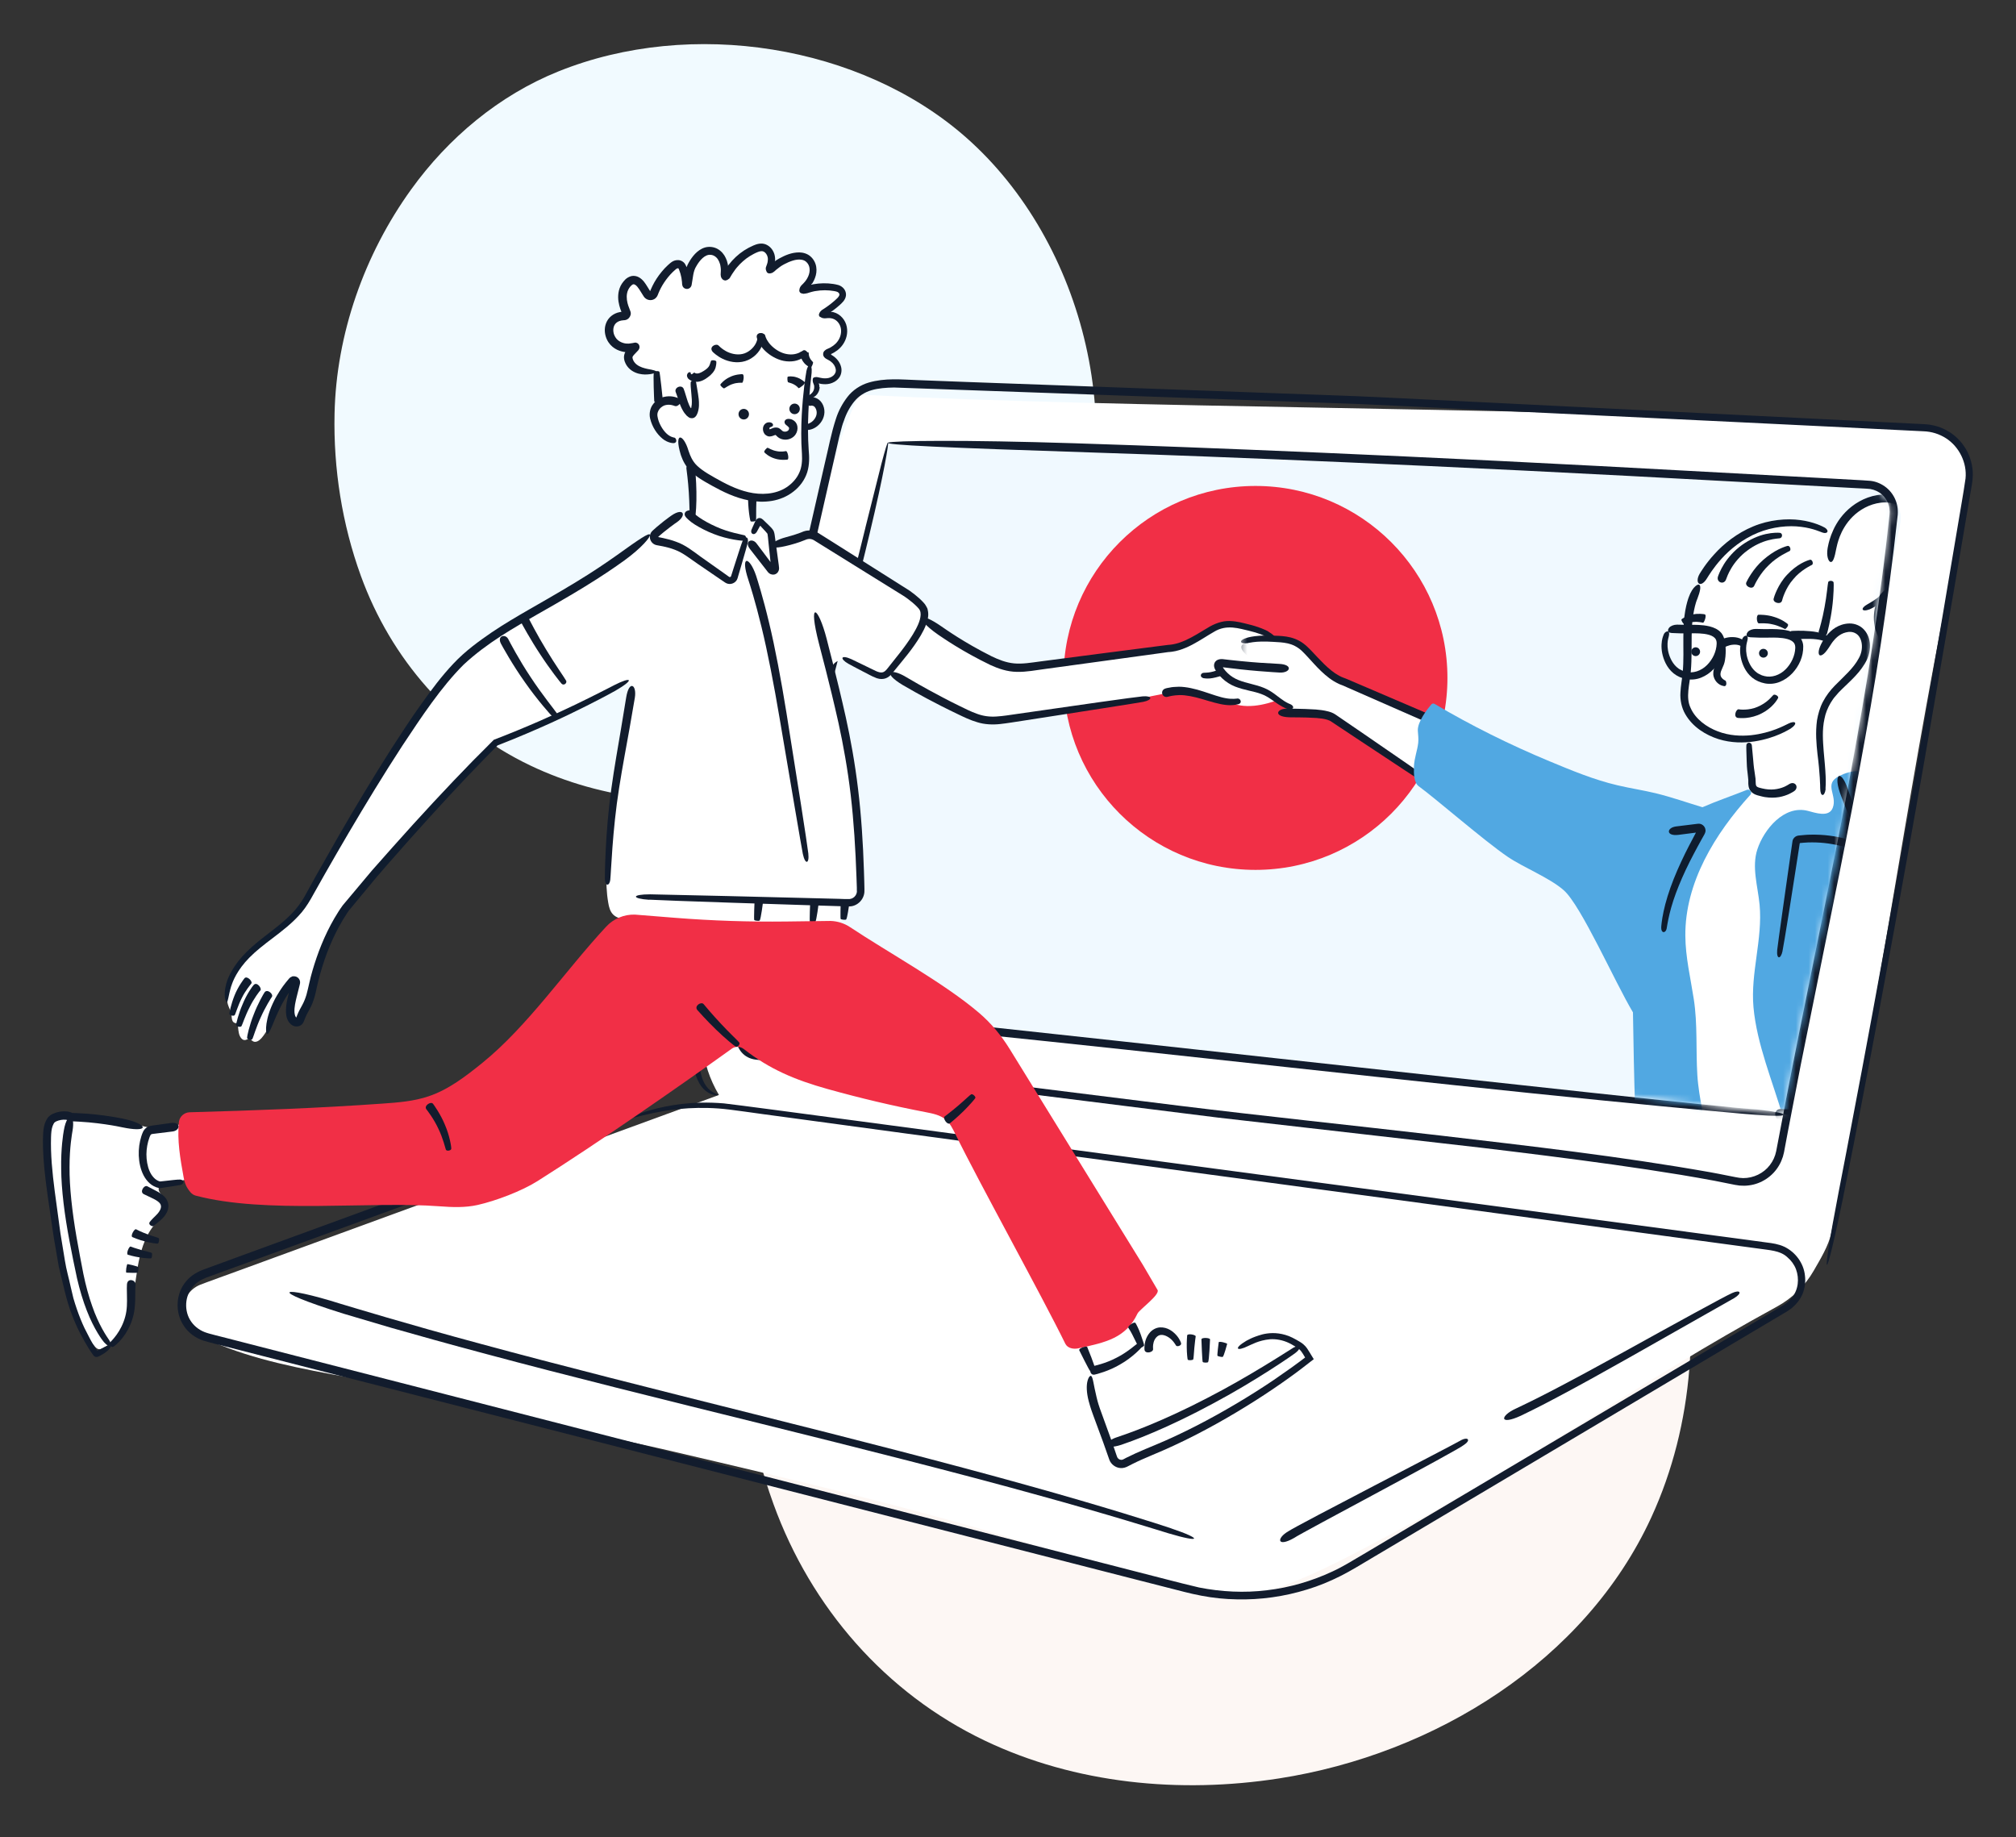 <svg width="316" height="288" viewBox="0 0 316 288" fill="none" xmlns="http://www.w3.org/2000/svg">
<rect x="0" y="0" width="316" height="288" fill="#333333" stroke="none"/>
<path d="M64.45 29.69C57.09 39.9 52.71 52.37 52.44 64.84C52.25 73.46 53.62 82.16 56.57 90.28C61.28 103.24 70.63 114.03 83.13 119.99C94.5 125.42 107.62 126.67 120.07 124.74C139.68 121.7 158.57 109.96 166.85 91.93C177.65 68.43 170.1 37.99 151.41 21.53C134.93 7.02 108.34 2.79 87.49 11.21C78.22 14.95 70.27 21.61 64.45 29.69Z" fill="#F1FAFF"/>
<path d="M131.09 160.19C121.91 172.93 116.44 188.49 116.1 204.04C115.87 214.8 117.57 225.65 121.25 235.78C127.12 251.95 138.79 265.4 154.38 272.84C168.57 279.61 184.93 281.17 200.47 278.76C224.93 274.96 248.5 260.33 258.84 237.83C272.31 208.51 262.89 170.54 239.58 150C219.03 131.9 185.85 126.62 159.84 137.13C148.28 141.8 138.36 150.11 131.1 160.18L131.09 160.19Z" fill="#FDF7F4"/>
<path d="M134.75 61.85C128.42 73.48 125.54 98.71 122.7 111.65C119.81 124.8 117.55 127.22 114.67 140.36C112.23 151.5 106.68 161.43 112.69 171.63C88.6 180.43 61.32 190.43 37.23 199.23C36.72 199.42 31.84 201.18 31.32 201.4C27.97 202.83 27.77 207.57 31.02 209.23C43.4 215.57 59.89 215.64 75.18 220.45C84.54 223.39 94.28 224.91 103.83 227.13C127.39 232.63 151 238.13 173.89 245.98C182.06 248.78 186.62 250.81 195.22 250.05C201.89 249.46 213.44 242.85 219.37 239.75C240.8 228.55 256.36 216.91 278.52 204.81C280.92 203.5 282.93 201.56 284.29 199.18C285.29 197.44 286.62 195.27 287.04 193.31C294.06 160.4 298.67 125.85 305.65 91.14C307.09 83.98 307.94 78.95 308.43 75.44C309.04 71.08 305.81 67.13 301.42 66.86C293.15 66.35 282.22 66.13 278.31 65.92C235.79 63.74 177.26 64.05 134.74 61.86" fill="white"/>
<path d="M139.17 69.37C139.51 70.33 117.47 157.94 117.47 157.94L279.68 174.72L297.82 82.23C298.45 79.04 296.09 76.05 292.84 75.91L139.17 69.37Z" fill="#F0F9FF"/>
<path d="M288.93 187.54C290.18 181.44 295.18 156.06 301.34 120.96C302.86 112.18 304.48 102.8 306.19 92.98C307.02 88.06 307.88 83.03 308.75 77.91L309.08 75.98C309.19 75.33 309.26 74.6 309.22 73.9C309.12 72.5 308.67 71.1 307.85 69.93C307.05 68.75 305.93 67.79 304.61 67.2C303.96 66.89 303.26 66.7 302.55 66.58C301.81 66.47 301.17 66.47 300.5 66.43C279.06 65.37 256.42 64.24 233.8 63.12C228.15 62.84 222.49 62.57 216.86 62.29C211.23 62.01 205.61 61.86 200.04 61.64C188.89 61.23 177.9 60.83 167.23 60.44C161.89 60.25 156.64 60.05 151.48 59.87C148.91 59.77 146.36 59.68 143.83 59.58C141.31 59.49 138.74 59.21 136.15 59.97C134.87 60.35 133.65 61.15 132.84 62.21C132.03 63.26 131.42 64.42 131.04 65.61C130.25 68.01 129.85 70.32 129.29 72.6C128.24 77.17 127.23 81.62 126.25 85.9C118.41 120.21 112.8 144.79 111.6 150.01C110.83 153.41 110.14 156.49 109.56 159.22C109.28 160.59 108.97 161.84 108.79 163.09C108.62 164.32 108.59 165.47 108.68 166.51C108.83 168.59 109.64 170.23 110.6 170.98C111.57 171.73 112.34 171.68 112.47 171.67C112.55 171.65 112.51 171.59 112.34 171.5C112.18 171.41 111.89 171.3 111.53 171.05C110.8 170.61 109.93 169.42 109.71 167.43C109.59 166.44 109.59 165.28 109.78 163.98C109.94 162.69 110.35 161.25 110.73 159.6C111.49 156.33 112.4 152.43 113.47 147.84C114.64 142.7 120.34 117.69 128.27 82.85C129.26 78.49 130.29 73.99 131.35 69.34C131.48 68.76 131.61 68.17 131.77 67.62C131.91 67.05 132.06 66.49 132.28 65.95C132.64 64.84 133.19 63.82 133.88 62.96C134.58 62.1 135.52 61.47 136.62 61.16C137.71 60.84 138.92 60.76 140.14 60.74C150.16 61.09 160.65 61.47 171.44 61.85C182.24 62.23 193.35 62.63 204.61 63.03C207.42 63.13 210.25 63.23 213.08 63.33C215.91 63.46 218.74 63.6 221.58 63.73C227.26 64 232.96 64.28 238.65 64.55C250.04 65.1 261.41 65.64 272.61 66.18C278.21 66.45 283.76 66.72 289.25 66.99C291.99 67.13 294.72 67.27 297.43 67.4C298.79 67.47 300.14 67.54 301.48 67.6C302.77 67.64 303.97 68.02 305.02 68.69C307.11 70.03 308.34 72.56 308.09 75C307.73 77.52 307.24 80.14 306.83 82.67C305.97 87.76 305.13 92.75 304.31 97.61C302.63 107.33 301.04 116.57 299.56 125.15C293.55 159.48 288.87 183.35 288.21 186.79C285.25 202.12 286.01 201.8 288.94 187.53L288.93 187.54Z" fill="#121C2D"/>
<path d="M135.64 82.75C134.72 86.54 132.27 96.3 128.53 110.49C126.67 117.59 124.51 125.8 122.12 134.94C120.94 139.52 119.72 144.33 118.48 149.36C117.88 151.88 117.26 154.45 116.63 157.08C116.33 158.39 116.02 159.72 115.71 161.06L115.48 162.08C115.4 162.48 115.39 162.9 115.46 163.3C115.6 164.11 116.04 164.86 116.69 165.38C117.02 165.64 117.39 165.83 117.79 165.95C118.21 166.08 118.57 166.1 118.91 166.14C119.61 166.23 120.31 166.32 121.02 166.4C122.43 166.58 123.85 166.76 125.28 166.94C128.14 167.3 131.05 167.67 134 168.04C139.9 168.78 145.97 169.54 152.18 170.33C164.6 171.88 177.58 173.51 190.94 175.18C204.32 176.71 218.07 178.28 232 179.88C238.96 180.71 245.96 181.58 252.97 182.56C256.47 183.05 259.98 183.58 263.47 184.15C265.22 184.44 266.96 184.75 268.7 185.07L271.3 185.59L271.95 185.72C272.19 185.76 272.43 185.8 272.68 185.83C273.17 185.87 273.66 185.87 274.15 185.8C276.1 185.56 277.9 184.36 278.87 182.65C279.12 182.23 279.31 181.77 279.46 181.31C279.53 181.08 279.58 180.83 279.64 180.6L279.76 179.95L280.25 177.34C280.92 173.86 281.59 170.38 282.26 166.91C283.66 159.98 285.05 153.07 286.44 146.21C289.23 132.5 291.9 118.96 294.06 105.72C295.13 99.1 296.06 92.56 296.84 86.12C297.02 84.51 297.21 82.91 297.39 81.31L297.46 80.7C297.47 80.47 297.49 80.24 297.47 80.01C297.46 79.55 297.36 79.1 297.22 78.66C296.93 77.79 296.39 77.01 295.68 76.43C294.97 75.86 294.1 75.47 293.2 75.37C292.33 75.29 291.6 75.27 290.8 75.22C289.23 75.13 287.68 75.05 286.13 74.96C273.74 74.29 261.93 73.65 250.91 73.06C206.81 70.74 175.19 69.69 168.47 69.48C151 68.92 139.96 69.07 139.21 69.38C138.46 69.73 147.98 70.17 171.6 70.94C178.2 71.14 210.36 72.24 255.13 74.59C266.32 75.19 278.3 75.84 290.87 76.51L292.05 76.57C292.44 76.59 292.86 76.61 293.17 76.65C293.83 76.77 294.47 77.05 294.97 77.5C295.48 77.94 295.86 78.54 296.05 79.19C296.15 79.52 296.19 79.86 296.2 80.2C296.2 80.52 296.15 80.93 296.1 81.33C295.75 84.52 295.38 87.75 294.94 91C294.08 97.5 293.09 104.1 291.93 110.78C289.65 124.14 286.88 137.81 284.07 151.66C282.67 158.59 281.26 165.56 279.91 172.57L278.91 177.83L278.41 180.45C278.25 181.24 277.91 181.99 277.42 182.62C276.45 183.91 274.84 184.67 273.24 184.66C272.83 184.65 272.45 184.6 272.03 184.51L270.71 184.25C269.83 184.08 268.95 183.89 268.07 183.74C253.95 181.24 239.75 179.63 225.78 177.99C211.81 176.37 198.03 174.94 184.72 173.3C171.4 171.64 158.5 170.03 146.22 168.5C140.08 167.73 134.09 166.99 128.29 166.27C125.39 165.91 122.53 165.55 119.72 165.2L118.67 165.07C118.31 165.03 118.07 164.97 117.8 164.84C117.28 164.6 116.86 164.15 116.64 163.62C116.42 163.06 116.41 162.55 116.59 161.89C116.74 161.22 116.9 160.55 117.05 159.88C119.48 149.23 121.98 139.44 124.25 130.65C126.54 121.87 128.57 114.08 130.3 107.47C133.74 94.26 135.81 85.78 136.31 83.64C137.45 78.87 138.21 75.31 138.66 72.94C139.11 70.57 139.28 69.38 139.19 69.35C139.1 69.32 138.75 70.45 138.16 72.69C137.6 74.94 136.75 78.3 135.64 82.73V82.75Z" fill="#121C2D"/>
<path d="M275.46 173.91C265.8 173.37 134.92 158.45 126.57 158.1C115.79 157.11 112.85 158.19 127.42 159.54C129.46 159.74 139.38 160.66 153.18 162.08C166.99 163.49 184.68 165.41 202.29 167.33C219.9 169.25 237.43 171.12 250.9 172.46C264.37 173.81 273.79 174.64 275.15 174.74C281.2 175.21 281.08 174.52 275.45 173.91H275.46Z" fill="#121C2D"/>
<path d="M183.61 239.57C181.55 238.87 172.91 236.11 160.88 232.77C148.86 229.41 133.46 225.47 118.08 221.62C102.7 217.77 87.37 213.91 75.49 210.68C63.6 207.48 55.17 204.89 53.38 204.36C44.1 201.43 41.22 201.96 53.84 205.91C54.73 206.17 57.32 206.94 61.2 208.09C65.09 209.19 70.26 210.66 76.31 212.26C88.4 215.51 103.98 219.37 119.47 223.2C134.96 227.04 150.36 230.93 162.11 234.19C173.87 237.41 181.98 239.99 183.16 240.34C188.39 241.9 188.45 241.2 183.61 239.58V239.57Z" fill="#121C2D"/>
<path d="M229.12 225.69C227.42 226.68 203.4 239.03 201.96 240.01C200.02 241.12 200.2 242.57 202.8 241.09C204.17 240.16 228.65 227.26 229.5 226.46C230.54 225.77 230.16 225.2 229.11 225.69H229.12Z" fill="#121C2D"/>
<path d="M271.48 202.69C270.33 203.19 262.37 207.57 254.47 211.94C250.51 214.12 246.56 216.26 243.45 217.88C240.35 219.5 238.08 220.56 237.6 220.79C235.11 221.92 234.95 223.49 238.4 221.9C238.88 221.67 241.2 220.56 244.35 218.87C247.51 217.2 251.51 214.98 255.47 212.74C263.38 208.25 271.21 203.81 271.83 203.47C273.16 202.66 272.8 202.08 271.47 202.69H271.48Z" fill="#121C2D"/>
<path d="M112.65 173.75C114.61 173.89 118.19 174.47 123.12 175.11C128.06 175.78 134.37 176.64 141.86 177.65C156.84 179.67 176.53 182.33 199.34 185.42C222.15 188.5 248.1 191.99 275.58 195.7C277.33 195.97 279.03 195.98 280.18 197.08C280.77 197.58 281.24 198.22 281.52 198.96C281.79 199.69 281.88 200.49 281.78 201.26C281.68 202.03 281.38 202.78 280.89 203.38C280.39 204.01 279.81 204.44 279.01 204.89C277.49 205.79 275.97 206.69 274.44 207.6C268.33 211.22 262.16 214.88 255.94 218.57C243.51 225.94 230.92 233.41 218.34 240.87L213.62 243.67C212.03 244.6 210.51 245.56 208.88 246.31C205.63 247.83 202.15 248.85 198.6 249.26C195.05 249.7 191.44 249.52 187.95 248.83C184.48 248.02 180.95 247.05 177.47 246.18C163.51 242.6 149.75 239.06 136.39 235.63C109.66 228.77 84.51 222.31 62.49 216.66C56.98 215.25 51.67 213.88 46.58 212.58C44.03 211.93 41.54 211.29 39.11 210.66C37.89 210.35 36.69 210.04 35.5 209.73C34.91 209.58 34.32 209.43 33.73 209.28C33.14 209.13 32.55 208.98 32.08 208.8C31.1 208.42 30.28 207.73 29.77 206.85C29.26 205.98 29.09 204.93 29.22 203.95C29.35 202.97 29.81 202.07 30.49 201.4C30.82 201.06 31.22 200.79 31.64 200.57C31.86 200.47 32.06 200.37 32.3 200.27L33.05 200C37.04 198.54 40.78 197.18 44.23 195.92C58.03 190.88 67.31 187.49 70.56 186.3C104.38 173.94 112.76 169.44 67.02 186.15C63.82 187.32 54.44 190.75 40.44 195.87C38.69 196.51 36.87 197.18 34.97 197.87C34.02 198.22 33.06 198.57 32.08 198.93C31.07 199.29 29.93 199.89 29.17 200.84C27.56 202.71 27.36 205.7 28.84 207.86C29.56 208.94 30.69 209.76 31.94 210.15C33.15 210.52 34.26 210.76 35.45 211.08C44.86 213.49 55.25 216.15 66.44 219.01C88.81 224.74 114.34 231.27 141.4 238.2C154.93 241.66 168.85 245.23 182.96 248.84C184.72 249.28 186.48 249.78 188.32 250.12C190.14 250.47 192 250.66 193.86 250.69C197.58 250.78 201.33 250.25 204.9 249.14C206.69 248.6 208.43 247.88 210.1 247.04C211.78 246.2 213.35 245.21 214.93 244.28L224.43 238.64C237.1 231.12 249.74 223.6 262.2 216.2C265.31 214.35 268.42 212.51 271.5 210.67C273.04 209.75 274.58 208.84 276.12 207.93L278.42 206.56L279.57 205.88L280.14 205.54L280.74 205.12C281.5 204.52 282.15 203.74 282.54 202.83C282.91 201.92 283.04 200.92 282.92 199.95C282.73 198 281.42 196.24 279.66 195.41C278.78 195 277.79 194.86 276.96 194.76L274.37 194.41C272.64 194.18 270.92 193.95 269.21 193.72C241.8 190.05 216.11 186.62 193.78 183.63C149.13 177.68 118 173.47 113.47 172.95C108.36 172.52 104.57 173.3 102.17 173.95C100.96 174.28 100.08 174.61 99.51 174.85C98.94 175.1 98.66 175.24 98.67 175.29C98.7 175.4 99.85 175.01 102.17 174.51C104.48 174.02 108.01 173.42 112.66 173.75H112.65Z" fill="#121C2D"/>
<path d="M196.79 136.35C213.408 136.35 226.88 122.878 226.88 106.26C226.88 89.642 213.408 76.17 196.79 76.17C180.172 76.17 166.7 89.642 166.7 106.26C166.7 122.878 180.172 136.35 196.79 136.35Z" fill="#F12F46"/>
<path d="M130.34 55.02C131.61 54.57 132.46 53.14 132.26 51.79C132.06 50.44 130.55 49.25 129.2 49.21C130.17 48.57 131.26 47.79 131.85 46.78C132.01 46.51 132.15 46.18 132.04 45.89C131.92 45.56 131.53 45.42 131.19 45.35C129.5 44.96 127.71 44.98 126.03 45.41C126.68 44.6 127.1 43.59 127.22 42.55C127.26 42.16 127.29 41.35 127.03 41.06C126.85 40.85 125.99 40.37 125.72 40.3C123.83 39.82 122.28 41.04 120.75 42.26C120.54 41.37 121.07 40.01 120.43 39.37C119.96 38.91 119.16 38.9 118.54 39.11C116.59 39.76 114.8 41.44 113.64 43.15C113.58 42.19 113.47 41.14 112.79 40.48C111.83 39.55 110.88 38.8 109.2 40.85C108.35 41.89 107.88 43.17 107.53 44.47C107.64 43.88 107.34 43.25 107.18 42.67C107.02 42.09 106.9 41.58 106.31 41.63C106.07 41.65 105.84 41.76 105.63 41.87C104.04 42.75 102.82 44.28 102.31 46.05C102.26 46.22 102.19 46.42 102.03 46.48C101.81 46.55 101.61 46.31 101.5 46.11C101.03 45.23 100.54 44.16 99.57 44.01C98.72 43.88 97.93 44.59 97.66 45.41C97.39 46.23 97.51 47.13 97.63 47.99C97.67 48.28 98.27 48.87 98.15 49.13C97.96 49.57 96.73 49.73 96.49 49.91C95.47 50.69 95.23 51.64 95.7 52.84C96.17 54.04 97.55 54.52 98.78 54.87C98.14 56.06 98.8 57.76 100.06 58.21C100.59 58.4 102.06 57.96 102.57 58.19C103.76 58.73 103.15 60.47 103.24 62.57C103.29 63.89 102.26 64.65 102.42 65.96C102.58 67.21 103.41 68.36 104.55 68.87C105.28 69.2 105.94 69.24 106.57 69.1C106.97 70.47 107.25 71.77 108.03 72.7C109.07 74.98 108.01 78.17 108.7 80.47C109.54 83.27 113.92 84.3 116.41 84.44C116.74 84.46 117.08 84.46 117.38 84.32C118.17 83.94 118.21 82.83 118.12 81.95C118 80.72 117.89 79.49 117.77 78.27C119.77 78.13 121.87 77.96 123.54 76.84C125.72 75.38 126.7 72.48 126.3 69.86C126.16 68.95 125.92 67.9 126.38 67.16C126.66 67.11 126.92 67.04 127.18 66.92C128 66.53 128.62 65.63 128.51 64.72C128.4 63.81 127.43 63.04 126.57 63.32C126.33 62.69 126.95 62.09 127.44 61.64C127.93 61.18 128.33 60.31 127.8 59.91C128.45 59.94 129.11 59.96 129.73 59.78C130.35 59.59 130.94 59.16 131.13 58.53C131.41 57.6 130.74 56.62 129.92 56.09C129.78 56 129.63 55.91 129.58 55.75C129.46 55.38 129.95 55.15 130.32 55.03L130.34 55.02Z" fill="white"/>
<path d="M116.58 65.75C117.033 65.75 117.4 65.379 117.4 64.92C117.4 64.462 117.033 64.09 116.58 64.09C116.127 64.09 115.76 64.462 115.76 64.92C115.76 65.379 116.127 65.75 116.58 65.75Z" fill="#121C2D"/>
<path d="M124.55 64.92C125.003 64.92 125.37 64.549 125.37 64.09C125.37 63.632 125.003 63.26 124.55 63.26C124.097 63.26 123.73 63.632 123.73 64.09C123.73 64.549 124.097 64.92 124.55 64.92Z" fill="#121C2D"/>
<path d="M118.49 81.58C118.55 81.45 118.51 80.55 118.53 79.65C118.53 78.76 118.6 77.87 118.6 77.77C118.61 77.5 117.27 77.35 117.25 77.74C117.25 77.85 117.25 78.81 117.34 79.75C117.42 80.69 117.59 81.61 117.64 81.68C117.74 81.83 118.42 81.74 118.49 81.59V81.58Z" fill="#121C2D"/>
<path d="M108.97 81C109.06 80.75 109.2 78.92 109.16 77.08C109.14 75.25 108.95 73.43 108.93 73.21C108.86 72.65 107.5 72.68 107.59 73.42C107.62 73.63 107.86 75.42 107.97 77.22C108.09 79.02 108.08 80.81 108.11 80.95C108.18 81.26 108.86 81.29 108.97 81Z" fill="#121C2D"/>
<path d="M113.51 60.87C113.63 60.85 114.2 60.38 114.88 60.18C115.55 59.95 116.24 59.99 116.32 60C116.5 60.01 116.76 58.67 116.35 58.65C116.24 58.64 115.24 58.67 114.4 59.1C113.53 59.49 112.92 60.21 112.91 60.28C112.86 60.45 113.38 60.9 113.52 60.88L113.51 60.87Z" fill="#121C2D"/>
<path d="M105.71 68.6C105.59 68.57 105.03 68.5 104.42 67.9C103.84 67.34 103.2 66.26 103.06 65.26C102.9 64.34 103.72 63.59 104.4 63.48C105.11 63.35 105.65 63.6 105.75 63.63C106.02 63.74 106.36 63.56 106.56 63.29C106.76 63.03 106.75 62.58 106.17 62.35C106.02 62.31 105.2 61.93 104 62.23C103.4 62.39 102.78 62.77 102.35 63.38C101.89 63.96 101.73 64.87 101.9 65.58C102.23 66.97 103 68.06 103.83 68.75C104.66 69.45 105.58 69.49 105.68 69.45C106.23 69.33 105.98 68.66 105.71 68.59V68.6Z" fill="#121C2D"/>
<path d="M123.51 59.9C123.58 59.97 124.05 60.03 124.45 60.26C124.86 60.47 125.14 60.8 125.17 60.84C125.24 60.92 126.35 60.13 126.14 59.9C126.09 59.84 125.54 59.35 124.87 59.15C124.21 58.92 123.52 59 123.48 59.05C123.37 59.14 123.43 59.82 123.51 59.91V59.9Z" fill="#121C2D"/>
<path d="M121.04 66.34C120.95 66.27 120.71 66.14 120.36 66.21C120.19 66.24 119.96 66.36 119.82 66.55C119.67 66.73 119.59 66.98 119.59 67.22C119.59 67.46 119.64 67.71 119.8 67.95C119.92 68.19 120.37 68.47 120.72 68.41C121.06 68.38 121.24 68.27 121.4 68.22C121.58 68.16 121.54 68.18 121.58 68.19C121.59 68.19 121.6 68.21 121.61 68.21L121.79 68.39C121.99 68.59 122.26 68.75 122.53 68.83C123.07 68.99 123.64 68.92 124.1 68.65C125.09 68.09 125.2 66.88 124.77 66.27C124.47 65.85 124.11 65.74 123.91 65.69C123.69 65.64 123.56 65.66 123.5 65.66C123.21 65.68 123.01 65.88 122.98 66.06C122.94 66.25 123.03 66.42 123.14 66.54C123.39 66.75 123.67 66.96 123.61 67C123.6 67 123.66 67.01 123.66 67.01C123.66 67.01 123.69 67.04 123.69 67.13C123.69 67.23 123.65 67.38 123.54 67.48C123.43 67.59 123.21 67.68 122.98 67.66C122.87 67.66 122.76 67.62 122.68 67.57C122.6 67.54 122.53 67.4 122.16 67.15C121.85 66.95 121.41 66.99 121.13 67.1C120.89 67.19 120.73 67.28 120.66 67.29C120.64 67.3 120.64 67.28 120.64 67.31C120.64 67.38 120.64 67.4 120.63 67.41C120.63 67.41 120.63 67.39 120.64 67.39C120.66 67.35 120.61 67.44 120.61 67.43L120.63 67.41L120.68 67.35C120.65 67.32 120.62 67.26 120.61 67.21C120.61 67.16 120.61 67.13 120.61 67.12C120.61 67.12 120.54 67.05 120.55 67.07L120.57 67.11C120.59 67.15 120.57 67.12 120.58 67.12C120.61 67.1 120.6 67.12 120.62 67.07C120.62 67.02 120.77 66.94 120.97 66.87C121.15 66.82 121.29 66.56 121.03 66.34H121.04Z" fill="#121C2D"/>
<path d="M126.39 58.26C126.28 58.88 125.86 61.47 125.67 65.08C125.58 66.88 125.54 68.95 125.7 71.12C125.76 72.15 125.7 73.2 125.28 74.1C124.88 75.01 124.16 75.8 123.3 76.37C121.56 77.52 119.28 77.61 117.31 77.15C115.32 76.69 113.56 75.74 112.04 74.88C110.49 74.02 109.31 73.22 108.75 72.4C108.19 71.6 108.01 70.86 107.91 70.62C107.14 67.99 105.59 67.58 106.71 71.29C106.82 71.54 107.02 72.38 107.85 73.43C108.68 74.48 110.13 75.32 111.69 76.18C113.28 77.05 115.19 78.03 117.46 78.45C118.59 78.66 119.79 78.71 121 78.51C122.2 78.31 123.4 77.82 124.38 77.04C125.37 76.28 126.15 75.22 126.53 74.02C126.9 72.82 126.86 71.6 126.76 70.52C126.61 68.42 126.64 66.4 126.71 64.67C126.86 61.19 127.2 58.77 127.22 58.42C127.35 56.86 126.67 56.8 126.38 58.25L126.39 58.26Z" fill="#121C2D"/>
<path d="M108.27 59.95C108.23 60.13 108.27 60.9 108.38 61.87C108.43 62.35 108.47 62.88 108.43 63.4C108.35 64.1 108.34 63.95 108.29 63.98C108.27 63.97 108.26 63.94 108.25 63.93V63.91L108.17 63.79C108.12 63.69 108.07 63.61 108.03 63.51C107.86 63.13 107.73 62.73 107.62 62.36C107.41 61.63 107.21 61.06 107.16 60.94C106.83 60.2 105.6 60.76 105.93 61.5C105.97 61.6 106.13 62.02 106.36 62.74C106.48 63.1 106.62 63.54 106.86 64.02C106.92 64.14 106.99 64.26 107.06 64.39L107.18 64.58C107.23 64.67 107.31 64.78 107.39 64.86L107.62 65.14C107.7 65.22 107.79 65.28 107.88 65.35C108.06 65.51 108.23 65.54 108.44 65.55C109.4 65.59 109.57 63.87 109.56 63.48C109.58 62.83 109.49 62.23 109.41 61.72C109.25 60.74 109.13 60.02 109.11 59.91C109.01 59.56 108.33 59.55 108.25 59.95H108.27Z" fill="#121C2D"/>
<path d="M125.93 54.91C125.82 54.96 125.43 55.29 124.76 55.46C124.1 55.64 123.2 55.58 122.38 55.2C121.56 54.83 120.85 54.2 120.46 53.65C120.05 53.1 119.96 52.65 119.93 52.56C119.87 52.33 119.53 52.21 119.18 52.22C118.85 52.22 118.5 52.46 118.64 52.97C118.68 53.1 118.88 53.79 119.47 54.5C120.05 55.21 120.95 55.92 122.03 56.33C123.1 56.76 124.34 56.74 125.17 56.41C126.02 56.1 126.46 55.61 126.51 55.54C126.74 55.18 126.18 54.78 125.93 54.91Z" fill="#121C2D"/>
<path d="M118.8 52.53C118.77 52.66 118.8 53.22 118.43 53.9C118.08 54.56 117.29 55.29 116.38 55.48C115.45 55.69 114.46 55.41 113.79 55.04C113.11 54.67 112.73 54.25 112.64 54.17C112.26 53.75 111 54.38 111.74 55.18C111.85 55.27 112.36 55.8 113.27 56.24C114.16 56.68 115.51 57 116.81 56.6C118.11 56.2 119.04 55.17 119.41 54.25C119.81 53.32 119.68 52.56 119.66 52.47C119.51 52.01 118.85 52.24 118.8 52.54V52.53Z" fill="#121C2D"/>
<path d="M111.45 56.56C111.4 56.63 111.34 56.96 111.2 57.28C111.07 57.58 110.75 57.87 110.27 58.16C109.81 58.46 109.39 58.59 109.16 58.54C108.9 58.5 108.86 58.39 108.84 58.39C108.84 58.39 108.83 58.39 108.82 58.39L108.41 58.69L108.42 58.68L108.45 58.66C108.45 58.66 108.41 58.67 108.36 58.66C108.31 58.66 108.29 58.63 108.29 58.64C108.29 58.62 108.3 58.72 108.29 58.59C108.29 58.51 108.29 58.42 108.2 58.36C108.12 58.29 107.88 58.37 107.79 58.53C107.7 58.68 107.66 58.81 107.69 58.98C107.77 59.22 107.79 59.23 107.86 59.33C107.93 59.42 108.4 59.83 109.08 59.85C109.8 59.89 110.49 59.49 110.97 59.12C111.48 58.77 112.03 58.16 112.17 57.59C112.31 57.05 112.29 56.72 112.28 56.67C112.22 56.45 111.54 56.4 111.43 56.57L111.45 56.56Z" fill="#121C2D"/>
<path d="M127.45 56.8C127.43 56.71 127.09 56.46 126.92 56.08C126.74 55.71 126.76 55.33 126.77 55.29C126.77 55.21 125.44 54.95 125.42 55.29C125.41 55.37 125.48 56.17 125.93 56.74C126.34 57.34 127.03 57.61 127.09 57.59C127.24 57.57 127.47 56.92 127.45 56.81V56.8Z" fill="#121C2D"/>
<path d="M119.8 70.86C119.84 71 120.56 71.62 121.46 71.88C122.35 72.17 123.32 72.06 123.43 72.04C123.74 71.98 123.45 70.66 123.19 70.71C123.12 70.72 122.42 70.87 121.72 70.71C121.01 70.59 120.39 70.19 120.33 70.18C120.18 70.18 119.73 70.69 119.79 70.85L119.8 70.86Z" fill="#121C2D"/>
<path d="M102.5 58.33C102.36 58.63 102.53 62.62 102.55 62.88C102.57 63.21 103.93 63.2 103.9 62.76C103.88 62.51 103.45 58.44 103.36 58.28C103.26 58.1 102.58 58.15 102.5 58.33Z" fill="#121C2D"/>
<path d="M128.42 60.65C128.42 60.58 128.42 60.42 128.42 60.4C128.42 60.37 128.42 60.33 128.4 60.3C128.4 60.26 128.38 60.23 128.36 60.19C128.33 60.17 128.32 60.09 128.39 60.1C128.5 60.13 128.57 60.16 128.74 60.18C129.13 60.23 129.57 60.26 130.07 60.14C130.55 60.02 131.07 59.77 131.47 59.28C131.88 58.8 132.02 58.02 131.8 57.38C131.61 56.74 131.14 56.16 130.57 55.78L130.43 55.69L130.38 55.66C130.38 55.66 130.3 55.63 130.28 55.59C130.22 55.49 130.34 55.44 130.42 55.42L130.48 55.39C130.56 55.35 130.65 55.3 130.74 55.25C130.91 55.15 131.08 55.03 131.25 54.91C131.58 54.65 131.89 54.34 132.14 53.97C132.65 53.22 132.93 52.24 132.73 51.23C132.55 50.23 131.78 49.24 130.67 48.94C130.49 48.89 130.45 48.9 130.33 48.91C130.27 48.95 130.24 48.85 130.31 48.84L130.44 48.76L130.55 48.68L131.07 48.28C131.44 47.96 131.8 47.7 132.18 47.25C132.36 47.03 132.55 46.73 132.6 46.34C132.65 45.94 132.51 45.54 132.28 45.26C132.05 44.97 131.73 44.78 131.42 44.68C131.1 44.59 130.89 44.56 130.62 44.51C129.59 44.35 128.51 44.37 127.45 44.56C127.35 44.58 127.28 44.6 127.2 44.62C127.15 44.66 127.13 44.58 127.18 44.56C127.21 44.53 127.24 44.5 127.27 44.47L127.31 44.43L127.33 44.41L127.39 44.31C127.53 44.07 127.66 43.82 127.75 43.56C127.95 43.04 128.04 42.42 127.94 41.82C127.84 41.21 127.53 40.62 127.05 40.2C126.56 39.76 125.89 39.57 125.29 39.56C124.08 39.56 123.07 40.01 122.11 40.53C121.89 40.66 121.57 40.86 121.59 40.85L121.52 40.9C121.52 40.9 121.48 40.96 121.45 40.94C121.45 40.91 121.47 40.88 121.48 40.85C121.48 40.82 121.5 40.79 121.5 40.76C121.5 40.72 121.5 40.47 121.48 40.33C121.46 40.17 121.43 40 121.38 39.84C121.18 39.2 120.75 38.62 120.06 38.32C119.32 38.01 118.58 38.27 118.09 38.48C117.58 38.7 117.09 38.96 116.63 39.26C115.71 39.86 114.9 40.62 114.23 41.49C114.14 41.6 114.16 41.58 114.13 41.64C114.08 41.69 114.11 41.58 114.1 41.56V41.53L114.06 41.33C114 41.03 113.9 40.74 113.77 40.46C113.52 39.89 113.07 39.35 112.48 39.02C111.89 38.69 111.16 38.61 110.51 38.79C109.86 38.98 109.36 39.37 108.96 39.78C108.56 40.2 108.25 40.65 107.98 41.12C107.7 41.58 107.49 42.18 107.39 42.69C107.28 43.21 107.23 43.71 107.15 44.16L107.12 44.33L107.1 44.41V44.43V44.44L107.59 44.54L107.62 44.55C107.62 44.55 107.62 44.55 107.65 44.55C107.54 44.55 108.59 44.52 108.15 44.53V44.49V44.44C108.14 44.18 108.12 43.92 108.08 43.67C108.01 43.16 107.89 42.66 107.73 42.18C107.64 41.94 107.58 41.72 107.39 41.4C107.2 41.06 106.73 40.77 106.3 40.77C105.92 40.75 105.55 40.88 105.28 41.07C105.13 41.17 105.03 41.27 104.95 41.33L104.68 41.57C104.33 41.89 104.01 42.23 103.72 42.59C103.13 43.3 102.64 44.06 102.26 44.84C102.16 45.04 102.07 45.23 101.99 45.43L101.92 45.61C101.92 45.61 101.9 45.61 101.89 45.61C101.74 45.37 101.59 45.13 101.45 44.9C101.29 44.65 101.14 44.4 100.93 44.14C100.72 43.89 100.48 43.65 100.14 43.46C99.81 43.27 99.34 43.18 98.94 43.28C98.11 43.53 97.8 44.03 97.48 44.46C97.18 44.92 97.01 45.43 96.94 45.91C96.8 46.88 97 47.71 97.23 48.41C97.28 48.57 97.37 48.79 97.41 48.88C97.45 48.88 97.27 48.89 97.15 48.92C97.02 48.94 96.9 48.98 96.78 49.01C96.54 49.09 96.32 49.19 96.11 49.32C95.7 49.58 95.36 49.93 95.14 50.35C94.71 51.17 94.74 52.03 94.94 52.71C95.14 53.4 95.54 53.97 96.01 54.36C96.48 54.75 96.98 54.96 97.44 55.08C97.65 55.14 97.94 55.18 98.02 55.19L98 55.22C97.87 55.42 97.76 55.9 97.82 56.21C97.86 56.54 97.96 56.79 98.08 57.03C98.32 57.5 98.67 57.85 99.04 58.1C99.79 58.59 100.51 58.68 101.07 58.7C102.19 58.7 102.77 58.45 102.85 58.3C102.94 58.12 102.46 58 101.46 57.82C100.98 57.71 100.35 57.56 99.81 57.15C99.55 56.95 99.32 56.67 99.2 56.33C99.13 56.15 99.13 56.02 99.15 55.95C99.15 55.93 99.16 55.91 99.18 55.88C99.18 55.88 99.22 55.81 99.25 55.77C99.28 55.72 99.32 55.67 99.38 55.61C99.58 55.38 99.84 55.13 100.06 54.89C100.08 54.86 100.11 54.82 100.13 54.78C100.25 54.6 100.27 54.37 100.21 54.19L100.19 54.12C100.19 54.12 100.14 54.01 100.14 54.02C100.13 54 100.1 53.96 100.05 53.9C99.99 53.84 99.91 53.76 99.67 53.71C99.64 53.68 99.53 53.71 99.43 53.72C99.33 53.74 99.23 53.76 99.13 53.78C98.94 53.81 98.74 53.84 98.55 53.86C98.1 53.86 98.02 53.84 97.85 53.8C97.69 53.76 97.52 53.71 97.35 53.63C97.01 53.47 96.67 53.23 96.43 52.81C95.94 52.03 95.87 50.33 97.72 50.2C98.05 50.2 98.34 50.11 98.58 49.85C98.8 49.6 98.97 49.21 98.81 48.79C98.62 48.25 98.56 48.16 98.47 47.88C98.39 47.63 98.31 47.34 98.27 47.02C98.19 46.38 98.22 45.58 98.82 44.89C98.97 44.72 99.14 44.59 99.24 44.57C99.33 44.55 99.43 44.55 99.62 44.68C99.8 44.81 100 45.04 100.2 45.35C100.41 45.69 100.63 46.04 100.86 46.4C101.12 46.86 101.65 47.12 102.18 47.02C102.44 46.97 102.69 46.84 102.87 46.62C103.05 46.45 103.18 46.02 103.21 45.96C103.43 45.42 103.72 44.86 104.09 44.3C104.46 43.74 104.91 43.17 105.45 42.64C105.59 42.51 105.73 42.38 105.88 42.25C106.02 42.12 106.08 42.1 106.18 42.06C106.22 42.05 106.27 42.05 106.3 42.05C106.3 42.05 106.31 42.05 106.32 42.05C106.32 42.03 106.38 42.1 106.45 42.29C106.6 42.67 106.73 43.1 106.81 43.53C106.85 43.75 106.88 43.97 106.9 44.2L106.92 44.55C106.92 44.55 106.96 44.9 107.12 45.05C107.28 45.22 107.49 45.29 107.69 45.29C107.89 45.29 108.11 45.19 108.25 45.01C108.32 44.92 108.36 44.83 108.39 44.74L108.41 44.65C108.63 43.55 108.62 42.53 109.16 41.7C109.67 40.8 110.49 39.87 111.36 39.94C111.8 39.96 112.23 40.21 112.52 40.64C112.66 40.84 112.78 41.11 112.86 41.39L112.91 41.6C112.92 41.67 112.94 41.72 112.96 41.92C113.01 42.25 112.99 42.62 112.96 43.03C112.97 43.52 113.15 43.64 113.23 43.75C113.29 43.81 113.29 43.82 113.37 43.87C113.46 43.93 113.67 43.98 113.74 43.96C113.87 43.93 113.98 43.92 114.23 43.72C114.33 43.7 114.46 43.46 114.58 43.25C114.7 43.04 114.83 42.84 114.96 42.66C115.27 42.19 115.35 42.12 115.5 41.93C115.64 41.76 115.79 41.59 115.95 41.43C116.26 41.11 116.61 40.81 116.97 40.53C117.34 40.26 117.73 40.01 118.14 39.8C118.55 39.59 119.01 39.38 119.32 39.37C119.62 39.34 119.88 39.49 120.1 39.79C120.2 39.93 120.28 40.1 120.32 40.28C120.34 40.37 120.36 40.46 120.36 40.56V40.71C120.36 40.81 120.34 40.95 120.32 41.07C120.28 41.31 120.15 41.61 120.05 41.91C120 42.17 120.05 42.31 120.09 42.41C120.13 42.51 120.16 42.57 120.18 42.62C120.16 42.63 120.29 42.79 120.45 42.84C120.61 42.86 120.74 42.89 121.08 42.75L121.37 42.55L121.67 42.28C121.87 42.12 122.07 41.96 122.24 41.84L122.44 41.7L122.6 41.6L122.92 41.42C123.14 41.3 123.36 41.2 123.58 41.1C124.04 40.91 124.5 40.75 124.95 40.7C125.4 40.65 125.83 40.7 126.15 40.88C126.47 41.07 126.73 41.4 126.84 41.79C126.95 42.18 126.93 42.61 126.79 43.04C126.72 43.25 126.63 43.46 126.51 43.66L126.4 43.84L126.18 44.14C126.02 44.33 125.83 44.53 125.61 44.74C125.26 45.16 125.33 45.38 125.29 45.5C125.29 45.53 125.28 45.55 125.29 45.6C125.29 45.65 125.33 45.74 125.38 45.81C125.5 45.97 125.56 45.94 125.63 45.98C125.68 46 125.82 46.03 125.93 46.05C126.06 46.06 126.33 45.99 126.53 45.96C126.78 45.89 127.04 45.79 127.27 45.74C127.51 45.68 127.77 45.62 127.84 45.62C128.82 45.45 129.81 45.46 130.73 45.62L131.07 45.69C131.15 45.71 131.22 45.74 131.29 45.77C131.42 45.84 131.51 45.93 131.55 46.03C131.59 46.13 131.59 46.19 131.55 46.31C131.51 46.43 131.4 46.57 131.27 46.71C131 46.99 130.64 47.29 130.33 47.54L130.09 47.73L129.75 47.98C129.46 48.19 129.16 48.4 128.84 48.59C128.49 48.86 128.45 49.07 128.39 49.2C128.38 49.24 128.36 49.26 128.36 49.32C128.36 49.38 128.37 49.47 128.41 49.54C128.49 49.69 128.52 49.63 128.57 49.68C128.7 49.71 128.76 49.89 129.29 49.9C129.57 49.88 129.86 49.84 130.08 49.86C130.19 49.87 130.3 49.89 130.4 49.91C130.45 49.92 130.49 49.93 130.54 49.95C131.27 50.19 131.73 50.88 131.82 51.59C131.91 52.3 131.67 53.01 131.28 53.52C131.09 53.78 130.86 54 130.61 54.18C130.49 54.27 130.36 54.35 130.24 54.42C130.17 54.47 130.14 54.47 130.03 54.54C129.91 54.6 129.78 54.65 129.66 54.7C129.5 54.76 129.41 54.84 129.32 54.92C129.22 55 129.15 55.06 129.1 55.17C128.99 55.38 129 55.68 129.11 55.86C129.21 56.02 129.37 56.19 129.65 56.32C129.77 56.38 129.92 56.47 130.01 56.52L130.19 56.64C130.64 56.96 130.91 57.4 130.99 57.83C131.17 58.68 130.33 59.21 129.68 59.28C129.51 59.3 129.34 59.31 129.18 59.3C129.02 59.29 128.89 59.28 128.56 59.21C128.29 59.15 128 59.07 127.84 59.11C127.66 59.15 127.59 59.12 127.46 59.26C127.35 59.41 127.42 59.44 127.39 59.56C127.39 59.67 127.39 59.79 127.43 59.93C127.54 60.21 127.64 60.46 127.62 60.53C127.7 61.31 127.17 61.76 126.8 61.95C126.42 62.14 126.17 62.16 126.15 62.26C126.13 62.34 126.37 62.54 126.93 62.47C127.2 62.43 127.55 62.31 127.87 62.02C128.19 61.74 128.47 61.23 128.48 60.65H128.42Z" fill="#121C2D"/>
<path d="M126.29 67.38C126.41 67.41 127 67.45 127.66 67.09C128.31 66.75 129.02 66 129.19 64.99C129.37 64.01 128.93 62.9 128.07 62.46C127.24 62.04 126.52 62.33 126.4 62.39C126.02 62.57 126.1 63.02 126.35 63.24C126.61 63.46 126.88 63.65 126.97 63.62C126.98 63.62 127.21 63.51 127.5 63.64C127.77 63.74 128.09 64.31 128 64.89C127.93 65.46 127.49 65.99 127.08 66.23C126.67 66.49 126.33 66.5 126.28 66.52C126.09 66.6 125.96 67.28 126.28 67.38H126.29Z" fill="#121C2D"/>
<path d="M48.94 139.411C58.47 123.741 63.87 109.351 78.11 98.751C84.12 94.281 89.81 92.581 95.99 88.35C98.74 86.471 102.49 82.82 105.52 81.43C108.54 80.04 107.04 80.1 112.3 83.24C113.53 83.971 117.47 84.82 118.9 81.79C119.04 81.49 120.94 82.731 121.21 85.061C121.36 86.35 126.51 83.811 127.73 84.24C130 85.061 133.26 86.951 135.5 88.691C141.13 93.061 144.16 94.001 145.16 97.26C145.74 99.141 155.28 103.451 157.13 104.121C160.56 105.361 164.34 104.521 167.93 103.861C173.71 102.791 179.92 101.691 185.8 101.601C186.35 103.371 186.02 106.531 184.57 107.701C183.13 108.861 181.5 108.831 179.71 109.301C174.51 110.641 168.05 111.531 162.72 112.221C160.26 112.541 156.65 113.331 154.22 112.841C151.15 112.231 148.11 110.091 145.33 108.641C144.4 108.151 140.34 105.501 139.28 105.721C136.46 106.311 136.47 104.641 132.61 103.521C131.29 103.131 130.02 104.261 130.25 105.621C132.54 119.131 134.47 122.791 134.34 136.381C134.31 139.181 134.08 142.331 131.96 144.151C130.41 145.481 128.24 145.751 126.21 145.901C116.8 146.601 107.3 146.021 98.05 144.161C97.35 144.021 96.61 143.851 96.11 143.351C95.63 142.871 95.45 142.171 95.34 141.501C95.06 139.891 95 138.261 95.09 136.631C95.81 124.251 98.21 121.221 99.35 108.521C99.44 107.471 98.37 106.711 97.41 107.151C92.87 109.201 84.41 113.171 79.24 115.581C74.07 117.991 71.23 123.031 66.12 128.261C62.07 132.401 55.88 140.971 52.32 145.541C51.21 146.971 52.37 145.641 50.56 145.601C49.54 145.581 45.46 144.471 46.6 143.061L48.98 139.421L48.94 139.411Z" fill="white"/>
<path d="M116.72 83.91C116.43 83.811 114.23 83.471 112.23 82.55C111.23 82.111 110.27 81.57 109.59 81.1C108.91 80.641 108.57 80.221 108.5 80.141C108.32 79.93 107.94 79.951 107.64 80.1C107.35 80.251 107.15 80.641 107.51 81.061C107.6 81.18 108.12 81.731 108.93 82.231C109.73 82.731 110.78 83.281 111.88 83.701C114.08 84.581 116.43 84.79 116.6 84.76C117.01 84.721 117.05 84.04 116.71 83.91H116.72Z" fill="#121C2D"/>
<path d="M116.39 84.811C116.23 85.191 115.71 86.8 115 89.02C114.91 89.3 114.82 89.591 114.73 89.88C114.68 90.02 114.64 90.171 114.59 90.311C114.57 90.361 114.55 90.391 114.51 90.421C114.41 90.46 114.38 90.49 114.23 90.38C113.95 90.18 113.67 89.981 113.39 89.781C112.25 88.971 111.05 88.121 109.84 87.27C108.67 86.421 107.42 85.41 105.99 84.921C105.3 84.66 104.61 84.481 103.96 84.341C103.69 84.29 103.42 84.231 103.17 84.18C103.17 84.18 103.16 84.16 103.17 84.16C103.26 84.07 103.35 83.99 103.44 83.91C103.64 83.74 103.83 83.581 104.01 83.43C104.37 83.13 104.71 82.871 105 82.65C105.58 82.21 105.98 81.93 106.12 81.841C106.85 81.331 107.15 80.76 107 80.451C106.86 80.15 106.24 80.111 105.21 80.831C105.07 80.93 104.65 81.231 104.04 81.701C103.74 81.941 103.39 82.221 103.01 82.54C102.82 82.71 102.62 82.88 102.42 83.061C102.36 83.121 102.34 83.121 102.24 83.231C102.14 83.331 102.06 83.441 102 83.561C101.88 83.811 101.83 84.1 101.88 84.38C101.93 84.66 102.07 84.93 102.29 85.13C102.4 85.231 102.52 85.311 102.66 85.371C102.78 85.43 102.99 85.46 103.03 85.471C103.33 85.52 103.63 85.581 103.94 85.641C104.56 85.77 105.19 85.941 105.8 86.18C107.03 86.63 108.14 87.55 109.39 88.4C110.62 89.24 111.85 90.081 113.01 90.871L113.44 91.16L113.66 91.311C113.78 91.391 113.91 91.451 114.05 91.49C114.62 91.65 115.23 91.371 115.5 90.891C115.64 90.611 115.65 90.471 115.7 90.32C115.74 90.171 115.79 90.02 115.83 89.88C115.92 89.591 116 89.311 116.08 89.031C116.72 86.85 117.15 85.331 117.2 85.1C117.42 84.1 116.76 83.921 116.39 84.811Z" fill="#121C2D"/>
<path d="M118.57 83.461C118.63 83.371 118.76 83.141 118.94 82.791C119.06 82.551 119.06 82.571 119.11 82.491C119.13 82.461 119.14 82.421 119.19 82.431C119.23 82.441 119.25 82.491 119.28 82.521C119.31 82.561 119.29 82.541 119.36 82.621C119.45 82.721 119.55 82.821 119.64 82.921C119.74 83.021 119.84 83.131 119.94 83.241C120.05 83.351 120.15 83.471 120.19 83.531L120.28 83.641C120.28 83.641 120.3 83.691 120.31 83.741C120.33 83.831 120.35 84.011 120.37 84.171C120.4 84.501 120.44 84.831 120.47 85.171C120.59 86.391 120.84 88.551 120.76 88.051C120.74 88.071 120.72 88.041 120.71 88.021L120.69 87.991V87.971L120.63 87.901C120.27 87.421 119.93 86.981 119.65 86.591C119.07 85.831 118.67 85.301 118.57 85.161C117.89 84.271 116.61 84.821 117.55 86.051C117.66 86.191 118.14 86.811 118.82 87.681C119.24 88.221 119.72 88.831 120.23 89.491C120.42 89.781 120.65 89.941 120.82 90.001C120.98 90.051 121.11 90.091 121.37 90.051C121.61 90.011 121.84 89.821 121.93 89.681C122.01 89.551 122.11 89.401 122.12 89.081C122.11 88.761 122.04 88.401 122 88.071L121.91 87.401C121.86 87.031 121.81 86.671 121.76 86.301C121.66 85.581 121.57 84.881 121.48 84.241C121.42 83.911 121.44 83.661 121.26 83.211C121.04 82.831 120.78 82.601 120.63 82.451C120.2 82.031 119.86 81.691 119.61 81.461C119.32 81.211 119.1 81.131 118.81 81.241C118.61 81.351 118.46 81.531 118.35 81.791C118.19 82.141 118.07 82.401 117.98 82.601C117.84 82.921 117.79 83.031 117.78 83.071C117.58 83.681 118.21 83.961 118.55 83.461H118.57Z" fill="#121C2D"/>
<path d="M126.7 133.771C126.54 132.351 124.93 122.041 123.28 111.771C122.45 106.641 121.5 101.521 120.54 97.571C119.6 93.621 118.71 90.841 118.52 90.251C117.49 87.181 115.96 86.881 117.32 90.941C117.51 91.511 118.4 94.291 119.36 98.261C120.33 102.221 121.32 107.371 122.19 112.521C123.94 122.831 125.67 133.051 125.84 133.841C126.21 135.591 126.88 135.431 126.7 133.771Z" fill="#121C2D"/>
<path d="M133.02 104.061C133.33 104.241 134.13 104.661 135.3 105.271C135.92 105.561 136.49 105.951 137.42 106.301C137.87 106.461 138.56 106.521 139.13 106.181C139.67 105.861 139.98 105.371 140.28 105.011C141.53 103.461 143.08 101.721 144.35 99.561C144.66 99.011 144.97 98.451 145.19 97.801C145.41 97.171 145.62 96.461 145.42 95.621C145.4 95.411 145.29 95.221 145.18 95.031C145.07 94.821 144.96 94.671 144.85 94.551C144.62 94.291 144.38 94.051 144.13 93.821C143.63 93.371 143.11 92.961 142.57 92.581C138.24 89.841 133.92 87.111 130.55 84.981C129.69 84.441 128.9 83.941 128.18 83.491C127.7 83.221 127.16 83.111 126.67 83.151C126.18 83.171 125.7 83.401 125.48 83.491C124.34 83.921 123.49 84.111 123.21 84.201C121.69 84.601 120.8 85.231 120.85 85.571C120.91 85.911 121.77 85.971 123.84 85.421C124.13 85.331 124.99 85.141 126.27 84.611C126.72 84.421 127.2 84.391 127.78 84.801C128.5 85.251 129.3 85.751 130.16 86.281C131.88 87.351 133.84 88.571 135.92 89.861C136.96 90.511 138.03 91.171 139.11 91.841C139.65 92.18 140.2 92.511 140.74 92.851C141.3 93.201 141.8 93.491 142.3 93.871C142.8 94.241 143.28 94.641 143.7 95.061C144.18 95.531 144.31 95.801 144.31 96.321C144.28 97.351 143.66 98.491 143.07 99.471C141.83 101.481 140.35 103.181 139.13 104.751C138.85 105.121 138.58 105.351 138.31 105.391C138.04 105.451 137.68 105.351 137.34 105.201C136.64 104.881 135.97 104.531 135.42 104.271C134.31 103.731 133.61 103.391 133.43 103.311C131.81 102.591 131.56 103.231 132.99 104.051L133.02 104.061Z" fill="#121C2D"/>
<path d="M101.78 141.02C102.97 141.09 107.94 141.27 114.79 141.5C118.21 141.61 122.1 141.74 126.22 141.87C128.28 141.93 130.4 142 132.55 142.07H132.95C133.1 142.09 133.3 142.07 133.47 142.05C133.82 141.99 134.16 141.85 134.45 141.64C135.04 141.23 135.43 140.56 135.49 139.84C135.51 139.44 135.49 139.25 135.49 138.96L135.47 138.14L135.42 136.51C135.28 132.15 135 127.79 134.5 123.69C134.01 119.59 133.31 115.76 132.58 112.45C131.1 105.82 129.81 101.15 129.58 100.15C128.24 94.971 126.58 93.951 128.39 100.96C128.62 101.94 129.95 106.7 131.44 113.37C132.17 116.71 132.87 120.55 133.35 124.65C133.83 128.75 134.1 133.13 134.25 137.5L134.31 139.14V139.55C134.33 139.67 134.32 139.75 134.31 139.85C134.28 140.04 134.21 140.22 134.1 140.37C133.89 140.68 133.53 140.89 133.16 140.92H133.02H132.82H132.41L131.6 140.89C129.45 140.84 127.33 140.78 125.27 140.73C121.16 140.63 117.3 140.53 113.96 140.45C107.26 140.3 102.59 140.19 101.92 140.18C98.92 140.18 98.99 140.86 101.78 141.04V141.02Z" fill="#121C2D"/>
<path d="M127.8 144.511C127.98 144.321 128.33 141.591 128.35 141.421C128.37 141.191 127.03 141.011 127 141.311C126.98 141.481 126.88 144.301 126.94 144.421C127.01 144.551 127.69 144.621 127.79 144.511H127.8Z" fill="#121C2D"/>
<path d="M119.08 144.281C119.26 144.091 119.61 141.361 119.63 141.191C119.65 140.961 118.31 140.781 118.28 141.081C118.26 141.251 118.16 144.071 118.22 144.191C118.29 144.321 118.97 144.391 119.07 144.281H119.08Z" fill="#121C2D"/>
<path d="M132.63 144.121C132.8 143.981 133.1 141.831 133.12 141.701C133.14 141.521 131.8 141.351 131.77 141.591C131.76 141.721 131.71 143.951 131.77 144.041C131.84 144.151 132.52 144.211 132.62 144.131L132.63 144.121Z" fill="#121C2D"/>
<path d="M88.73 106.681C88.56 106.341 86.99 104.131 85.6 101.811C84.19 99.511 82.97 97.121 82.83 96.831C82.45 96.101 81.14 96.501 81.67 97.521C81.81 97.801 83.15 100.261 84.68 102.571C86.19 104.891 87.88 107.031 88.04 107.181C88.39 107.511 88.92 107.081 88.74 106.681H88.73Z" fill="#121C2D"/>
<path d="M87.29 111.81C87.05 111.42 84.96 108.87 83.17 106.13C81.35 103.41 79.84 100.52 79.67 100.18C79.21 99.29 77.88 99.66 78.52 100.89C78.7 101.23 80.34 104.22 82.29 106.95C84.21 109.71 86.43 112.19 86.63 112.35C87.07 112.73 87.57 112.27 87.3 111.81H87.29Z" fill="#121C2D"/>
<path d="M169.17 210.08C171.68 208.85 174.18 207.61 176.69 206.38C177.24 207.42 177.78 208.47 178.33 209.51C178.59 210 178.98 210.56 179.52 210.5C180.12 210.43 180.33 209.67 180.72 209.21C181.17 208.68 181.93 208.47 182.6 208.59C183.44 208.74 183.63 209.4 184.25 209.84C185.72 210.88 187.57 211.27 189.35 211.25C191.03 211.23 192.68 210.76 194.33 210.43C195.19 210.26 196.08 210.1 196.92 209.88C197.69 209.68 198.36 209.44 199.17 209.43C200.52 209.41 201.87 209.82 202.97 210.61C203.53 211.01 204.04 211.52 204.52 212.01C204.71 212.21 205.24 212.62 205.28 212.92C205.31 213.15 200.41 216.38 197.71 218.28C195.02 220.17 192.39 222.01 189.47 223.51C187.52 224.51 184.82 225.62 182.79 226.45C180.27 227.48 178.23 229.51 175.5 229.44C175.09 229.44 174.95 228.62 174.59 228.43C173.68 227.94 173.55 226.73 173.39 225.71C173.07 223.62 171.24 220.62 170.88 218.53C170.61 216.92 171.6 216.29 171.4 214.67C171.2 213.05 169.17 210.07 169.17 210.07V210.08Z" fill="white"/>
<path d="M28.77 176.111C29.15 179.011 29.54 181.901 29.92 184.801L26.26 185.371C25.69 185.461 25 185.661 24.88 186.221C24.75 186.841 25.43 187.301 25.76 187.841C26.18 188.541 26.02 189.461 25.62 190.171C25.22 190.881 24.62 191.451 24.11 192.091C22.62 193.951 21.97 196.331 21.57 198.671C21.17 201.011 20.99 203.411 20.29 205.681C19.59 207.951 18.27 210.151 16.18 211.291C15.95 211.411 15.7 211.531 15.45 211.471C15.22 211.421 15.03 211.241 14.87 211.061C12.57 208.491 11.49 205.071 10.51 201.751C9.53 198.451 9.14 195.111 8.63 191.711C8.29 189.441 7.6 187.161 7.46 184.871C7.28 182.021 7.12 179.081 8.1 176.401C8.25 176.001 8.42 175.601 8.74 175.311C9.53 174.581 10.78 174.851 11.84 175.041C14.03 175.421 16.28 175.211 18.47 175.561C20.16 175.831 21.78 176.421 23.45 176.771C25.12 177.121 28.76 176.101 28.76 176.101L28.77 176.111Z" fill="white"/>
<path d="M167.01 210.661C167.36 211.331 168.26 211.501 168.99 211.351C173.39 210.401 176.48 209.731 178.3 205.891C178.6 205.261 181.87 202.931 181.44 202.191C181.41 202.151 179.14 198.261 179.14 198.261C172.18 186.981 165.22 175.701 158.26 164.421C156.95 162.301 155.35 160.371 153.45 158.751C147.97 154.081 139.35 149.381 133.24 145.321C132.33 144.721 131.27 144.381 130.18 144.351L123.25 144.441C117.43 144.511 111.61 144.321 105.81 143.861L99.54 143.361C97.83 143.301 96.18 143.991 95.02 145.241C88.61 152.141 82.73 160.841 75.57 166.631C72.99 168.711 70.31 170.791 67.17 171.841C64.86 172.621 62.41 172.811 59.98 172.981C49.87 173.701 39.87 174.061 29.74 174.341C28.87 174.361 28.13 175.021 28.04 175.891C27.75 178.751 28.26 181.671 28.78 184.521C28.96 185.541 29.26 186.171 29.85 186.871C30.07 187.131 30.35 187.321 30.68 187.411C41.75 190.321 57.93 188.251 68.91 189.081C70.9 189.231 72.92 189.311 74.87 188.871C77.72 188.231 81.78 186.691 84.25 185.131C93.62 179.211 105.83 170.741 114.71 164.371C115.28 163.961 116.04 164.001 116.59 164.431C120.59 167.571 124.58 169.261 129.73 170.701C134.81 172.121 139.95 173.341 145.13 174.331C146.22 174.541 147.38 174.771 148.23 175.491C148.91 176.061 149.32 176.891 149.71 177.681C153.44 185.311 163.28 203.051 167.02 210.691" fill="#F12F46"/>
<path d="M115.88 163.411C115.72 163.181 114.3 161.871 112.99 160.451C111.67 159.051 110.44 157.571 110.29 157.391C109.91 156.941 108.77 157.681 109.3 158.311C109.45 158.481 110.78 159.981 112.21 161.361C113.63 162.751 115.17 163.991 115.31 164.051C115.62 164.211 116.05 163.671 115.88 163.401V163.411Z" fill="#121C2D"/>
<path d="M70.73 180.07C70.77 179.82 70.48 178.01 69.76 176.35C69.08 174.67 68.01 173.19 67.88 173.02C67.53 172.57 66.41 173.33 66.83 173.87C66.95 174.02 68 175.37 68.71 176.91C69.46 178.44 69.83 180.09 69.89 180.21C70.03 180.48 70.7 180.36 70.74 180.06L70.73 180.07Z" fill="#121C2D"/>
<path d="M152.25 171.511C152.07 171.591 151.15 172.491 150.17 173.321C149.2 174.161 148.18 174.911 148.06 175.011C147.75 175.251 148.47 176.401 148.91 176.061C149.03 175.971 150.08 175.101 151.03 174.161C151.99 173.221 152.84 172.211 152.88 172.111C152.97 171.881 152.46 171.431 152.25 171.521V171.511Z" fill="#121C2D"/>
<path d="M24.07 192.171C24.18 192.081 24.54 191.771 25.06 191.341C25.34 191.111 25.69 190.791 25.97 190.351C26.25 189.931 26.49 189.311 26.36 188.641C26.22 187.971 25.76 187.501 25.37 187.211C24.97 186.911 24.57 186.711 24.26 186.551C23.63 186.221 23.18 185.991 23.09 185.941C22.59 185.691 21.85 186.831 22.53 187.171C22.63 187.221 23.09 187.441 23.74 187.751C24.37 188.041 25.15 188.461 25.22 188.961C25.28 189.211 25.18 189.541 24.99 189.841C24.81 190.141 24.56 190.391 24.31 190.641C23.81 191.111 23.44 191.551 23.42 191.631C23.27 191.981 23.87 192.311 24.09 192.171H24.07Z" fill="#121C2D"/>
<path d="M24.88 194.081C24.77 193.981 23.89 193.761 23.05 193.441C22.21 193.131 21.41 192.73 21.32 192.68C21.08 192.56 20.39 193.731 20.76 193.911C20.86 193.961 21.78 194.35 22.74 194.59C23.69 194.85 24.65 194.95 24.73 194.93C24.91 194.88 25.01 194.201 24.88 194.081Z" fill="#121C2D"/>
<path d="M23.79 196.391C23.69 196.301 22.88 196.141 22.1 195.921C21.32 195.701 20.56 195.431 20.47 195.391C20.24 195.311 19.71 196.561 20.06 196.681C20.16 196.711 21.02 196.961 21.88 197.091C22.75 197.231 23.61 197.271 23.68 197.241C23.84 197.171 23.9 196.491 23.78 196.391H23.79Z" fill="#121C2D"/>
<path d="M21.69 198.631C21.6 198.461 20.09 198.161 19.99 198.141C19.86 198.121 19.65 199.461 19.82 199.481C19.91 199.491 21.5 199.541 21.57 199.481C21.65 199.411 21.74 198.731 21.69 198.631Z" fill="#121C2D"/>
<path d="M17.8 211.071C17.96 210.981 18.54 210.531 19.17 209.741C19.8 208.951 20.46 207.811 20.81 206.551C21.19 205.291 21.2 203.971 21.2 203.041C21.2 202.091 21.23 201.461 21.25 201.331C21.31 200.661 20 200.221 19.9 201.311C19.88 201.461 19.87 202.191 19.9 203.151C19.92 204.111 19.94 205.261 19.63 206.371C19.34 207.481 18.79 208.511 18.27 209.221C17.75 209.941 17.29 210.361 17.24 210.431C17 210.751 17.42 211.291 17.8 211.081V211.071Z" fill="#121C2D"/>
<path d="M17.03 209.931C16.73 209.491 15.45 207.641 14.44 204.691C13.92 203.231 13.45 201.521 13.07 199.681C12.71 197.831 12.33 195.851 11.99 193.881C11.31 189.941 10.87 185.991 10.9 182.921C10.9 179.851 11.29 177.691 11.37 177.231C11.57 176.051 11.45 175.231 11.12 175.091C10.82 174.951 10.28 175.531 10 177.221C9.91 177.691 9.53 180.001 9.59 183.221C9.61 186.441 10.13 190.521 10.89 194.511C11.27 196.511 11.66 198.471 12.07 200.351C12.5 202.221 13.03 203.951 13.6 205.411C14.73 208.361 16.09 210.161 16.31 210.391C17.28 211.471 17.73 210.931 17.03 209.921V209.931Z" fill="#121C2D"/>
<path d="M15.9 211.391C15.76 211.451 15.32 211.691 15.25 211.701C15.2 211.711 15.19 211.651 15.16 211.611C15.11 211.531 15.05 211.451 15 211.361C14.83 211.091 14.65 210.791 14.45 210.471C14.07 209.821 13.69 209.021 13.24 208.161C12.82 207.281 12.42 206.281 12.04 205.181C11.85 204.631 11.67 204.061 11.5 203.471C11.36 202.871 11.21 202.251 11.06 201.611C10.79 200.331 10.4 199.031 10.18 197.631C9.95 196.241 9.72 194.811 9.48 193.361C9.28 191.901 9.08 190.421 8.88 188.941C8.47 185.981 8.08 183.031 8 180.261C7.98 179.571 7.98 178.881 8 178.221C8.02 177.561 8.07 176.951 8.26 176.461C8.31 176.341 8.36 176.221 8.42 176.121C8.45 176.071 8.49 176.011 8.51 175.981C8.53 175.961 8.54 175.941 8.58 175.921C8.7 175.811 8.94 175.701 9.18 175.631C9.66 175.491 10.23 175.461 10.58 175.561C10.63 175.561 10.65 175.591 10.69 175.601C10.78 175.631 10.88 175.741 11.01 175.751C11.2 175.751 11.38 175.761 11.57 175.771C11.85 175.781 12.12 175.801 12.38 175.811C12.91 175.841 13.41 175.881 13.89 175.921C14.85 176.011 15.7 176.111 16.44 176.221C17.91 176.431 18.88 176.641 19.22 176.711C20.99 177.081 22.18 177.081 22.35 176.771C22.52 176.481 21.64 175.831 19.16 175.321C18.81 175.251 17.8 175.051 16.26 174.841C15.49 174.741 14.6 174.641 13.59 174.561C13.09 174.521 12.56 174.491 12.01 174.471C11.78 174.471 11.55 174.461 11.32 174.451C11.3 174.441 11.32 174.451 11.24 174.411C11.14 174.371 11.04 174.321 10.94 174.301C10.75 174.241 10.56 174.221 10.38 174.201C9.66 174.161 8.98 174.261 8.27 174.591C8.09 174.681 7.91 174.781 7.73 174.941C7.64 175.011 7.55 175.121 7.47 175.221C7.41 175.311 7.36 175.391 7.31 175.481C7.11 175.831 6.98 176.211 6.9 176.581C6.74 177.331 6.75 178.041 6.73 178.731C6.73 179.431 6.74 180.151 6.78 180.871C6.93 183.771 7.37 186.771 7.81 189.751C8.03 191.241 8.23 192.731 8.47 194.201C8.72 195.671 8.97 197.111 9.21 198.511C9.9 201.281 10.41 203.911 11.28 206.091C12.09 208.281 13.1 210.021 13.85 211.271C14.05 211.591 14.21 211.841 14.41 212.121C14.55 212.321 14.68 212.531 14.83 212.621C14.99 212.731 15.18 212.711 15.33 212.661C15.49 212.611 15.65 212.521 15.76 212.461C15.85 212.411 15.93 212.361 16 212.321C16.13 212.241 16.23 212.191 16.28 212.161C17.2 211.551 17.42 211.081 17.33 210.931C17.22 210.751 16.69 210.951 15.91 211.391H15.9Z" fill="#121C2D"/>
<path d="M28.21 184.891C27.93 184.861 26.78 185.001 25.27 185.171C24.99 185.191 25.15 185.201 24.92 185.141C24.77 185.081 24.62 185.011 24.48 184.911C24.2 184.721 23.94 184.431 23.72 184.091C23.29 183.401 23.06 182.521 22.98 181.601C22.9 180.691 23 179.771 23.22 178.941C23.33 178.551 23.49 178.061 23.61 177.891C23.68 177.801 23.68 177.811 23.77 177.771C23.86 177.741 24.03 177.721 24.23 177.701C25.75 177.511 26.83 177.371 27.07 177.351C28.27 177.191 28.41 175.811 26.79 176.021C26.56 176.051 25.46 176.211 23.92 176.421C23.72 176.451 23.45 176.481 23.13 176.641C22.8 176.811 22.56 177.121 22.43 177.381C22.19 177.901 22.09 178.311 21.96 178.821C21.74 179.801 21.68 180.881 21.82 181.941C21.96 182.981 22.29 184.061 22.93 184.901C23.25 185.321 23.65 185.691 24.11 185.931C24.35 186.051 24.57 186.141 24.84 186.201C24.99 186.271 25.24 186.201 25.3 186.201C25.4 186.191 25.5 186.171 25.59 186.161C27.08 185.921 28.12 185.761 28.27 185.741C28.92 185.601 28.87 184.921 28.21 184.881V184.891Z" fill="#121C2D"/>
<path d="M171.63 214.511C171.68 214.231 170.5 211.331 170.42 211.141C170.32 210.911 169.03 211.331 169.17 211.651C169.25 211.831 170.72 214.761 170.84 214.851C170.98 214.951 171.6 214.671 171.63 214.501V214.511Z" fill="#121C2D"/>
<path d="M178.37 210.521C178.14 210.661 176.71 211.971 175 212.821C173.31 213.721 171.45 214.111 171.24 214.151C170.69 214.261 170.73 215.631 171.58 215.461C171.81 215.421 173.89 214.901 175.67 213.811C177.49 212.781 178.9 211.271 178.98 211.131C179.17 210.821 178.66 210.361 178.38 210.521H178.37Z" fill="#121C2D"/>
<path d="M185.14 210.581C185.12 210.451 184.93 209.901 184.41 209.301C183.9 208.731 183.04 208.001 181.81 208.061C181.2 208.101 180.63 208.431 180.27 208.831C179.91 209.231 179.69 209.681 179.57 210.071C179.33 210.871 179.39 211.461 179.4 211.581C179.49 212.271 180.82 211.991 180.74 211.431C180.74 211.351 180.68 210.931 180.83 210.391C180.97 209.861 181.4 209.271 181.98 209.241C182.59 209.191 183.31 209.641 183.71 210.061C184.12 210.491 184.31 210.881 184.35 210.921C184.53 211.131 185.18 210.921 185.14 210.581Z" fill="#121C2D"/>
<path d="M202.67 211.281C201.82 211.801 195.68 215.821 189.19 219.151C185.96 220.841 182.66 222.351 180.05 223.421C177.44 224.501 175.52 225.121 175.12 225.261C173.01 225.921 172.8 227.411 175.74 226.471C176.14 226.331 178.14 225.661 180.81 224.511C183.49 223.381 186.85 221.771 190.1 220.011C196.64 216.541 202.69 212.381 203.12 212.011C204.12 211.231 203.69 210.691 202.67 211.271V211.281Z" fill="#121C2D"/>
<path d="M187.03 213.091C187.1 212.971 187.13 212.111 187.21 211.261C187.28 210.411 187.41 209.571 187.42 209.471C187.45 209.211 186.12 208.961 186.08 209.331C186.07 209.431 186 210.351 186.02 211.251C186.03 212.151 186.13 213.041 186.17 213.111C186.26 213.261 186.94 213.221 187.03 213.081V213.091Z" fill="#121C2D"/>
<path d="M189.37 213.491C189.53 213.261 189.66 210.141 189.67 209.941C189.67 209.681 188.32 209.601 188.32 209.941C188.32 210.131 188.44 213.341 188.52 213.471C188.6 213.611 189.29 213.621 189.38 213.491H189.37Z" fill="#121C2D"/>
<path d="M191.66 212.681C191.84 212.581 192.32 210.771 192.35 210.661C192.38 210.511 191.07 210.191 191.03 210.391C191.01 210.501 190.77 212.411 190.83 212.501C190.89 212.601 191.56 212.741 191.67 212.681H191.66Z" fill="#121C2D"/>
<path d="M195.67 210.961C196.11 210.801 197.27 210.081 199.08 209.921C199.98 209.861 201.05 210.021 202.11 210.541C202.36 210.661 202.64 210.831 202.93 211.001C203.21 211.161 203.48 211.331 203.69 211.521C203.89 211.701 204.07 211.951 204.25 212.241C204.35 212.421 204.46 212.601 204.57 212.781C204.3 212.981 204.03 213.191 203.75 213.401C203.34 213.701 202.91 214.011 202.48 214.331C201.61 214.951 200.71 215.581 199.78 216.221C197.91 217.491 195.9 218.761 193.83 219.991C189.69 222.451 185.27 224.751 181.07 226.491C180.02 226.931 178.98 227.351 177.98 227.811C177.48 228.041 176.99 228.271 176.51 228.511L176.16 228.701C176.03 228.771 176.02 228.771 175.94 228.801C175.81 228.831 175.68 228.831 175.56 228.791C175.44 228.751 175.32 228.681 175.24 228.581C175.14 228.461 175.12 228.431 175.03 228.161C174.87 227.711 174.72 227.271 174.58 226.841C174.29 225.981 174 225.181 173.73 224.441C173.19 222.961 172.74 221.721 172.4 220.771C172.08 219.851 171.93 219.211 171.87 218.941C171.4 217.031 171.33 215.861 171.03 215.671C170.89 215.591 170.63 215.811 170.46 216.471C170.29 217.131 170.28 218.211 170.65 219.621C170.73 219.931 170.95 220.741 171.36 221.841C171.76 222.931 172.3 224.381 172.92 226.071C173.22 226.931 173.54 227.851 173.89 228.821C174.15 229.521 174.86 230.071 175.66 230.111C176.04 230.141 176.5 230.001 176.78 229.841C177.02 229.721 177.26 229.591 177.5 229.471C179.45 228.491 181.72 227.661 183.96 226.601C188.45 224.531 192.94 221.971 196.75 219.551C198.66 218.341 200.4 217.151 201.9 216.081C202.65 215.541 203.34 215.041 203.95 214.571C204.69 214.001 205.36 213.481 205.93 213.041C205.81 212.841 205.69 212.651 205.57 212.461C205.48 212.311 205.39 212.161 205.3 212.011C205.17 211.791 205.03 211.571 204.88 211.351C204.58 210.911 204.12 210.531 203.73 210.311C202.97 209.861 202.22 209.441 201.48 209.241C200.02 208.811 198.78 208.941 197.9 209.151C196.15 209.631 195.56 210.091 195.36 210.161C193.33 211.361 193.78 211.901 195.68 210.961H195.67Z" fill="#121C2D"/>
<path d="M179.34 210.881C179.35 210.751 179.08 209.971 178.79 209.131C178.5 208.311 178.07 207.471 177.98 207.371C177.79 207.091 176.7 207.891 176.86 208.121C176.91 208.171 177.34 208.851 177.71 209.641C178.08 210.411 178.49 211.211 178.57 211.261C178.72 211.371 179.32 211.041 179.34 210.881Z" fill="#121C2D"/>
<path d="M95.66 137.861C95.78 136.931 95.98 130.131 97.05 123.471C97.57 120.141 98.21 116.821 98.67 114.221C99.12 111.621 99.44 109.761 99.51 109.361C99.84 107.301 98.6 106.551 98.15 109.331C98.09 109.721 97.78 111.611 97.34 114.251C96.9 116.891 96.29 120.261 95.82 123.661C94.86 130.471 94.8 137.271 94.81 137.781C94.85 138.951 95.54 138.941 95.67 137.851L95.66 137.861Z" fill="#121C2D"/>
<path d="M179.11 109.15C177.84 109.26 168.66 110.57 159.53 111.89C158.39 112.05 157.24 112.25 156.17 112.31C155.09 112.38 154.1 112.24 153.13 111.88C152.17 111.54 151.23 111.06 150.33 110.62C149.43 110.18 148.58 109.75 147.79 109.33C144.63 107.68 142.44 106.36 141.97 106.09C139.56 104.64 138.19 105.39 141.51 107.38C141.98 107.65 144.24 108.99 147.51 110.65C148.33 111.06 149.2 111.5 150.13 111.94C151.05 112.38 152.04 112.87 153.17 113.2C154.3 113.56 155.58 113.62 156.75 113.49C157.94 113.36 159.07 113.16 160.22 112.99C169.4 111.57 178.5 110.15 179.2 110.01C180.76 109.69 180.61 109.02 179.13 109.15H179.11Z" fill="#121C2D"/>
<path d="M51.86 146.38C49.99 148.97 49.49 151.98 48.6 155.05C48.11 156.75 47.7 158.63 46.32 159.75C46.19 159.86 46.02 159.96 45.86 159.91C45.7 159.86 45.63 159.68 45.59 159.52C45.19 158.04 45.64 156.48 45.79 154.95C45.79 154.85 45.81 154.75 45.75 154.67C45.62 154.5 45.35 154.63 45.2 154.78C43.03 156.9 42.98 160.48 40.97 162.74C40.63 163.12 40.1 163.47 39.66 163.22C39.45 163.1 39.3 162.85 39.06 162.83C38.86 162.81 38.69 162.96 38.5 163.01C37.95 163.15 37.55 162.48 37.44 161.92C37.33 161.37 37.28 160.8 37.31 160.24C37.11 160.52 36.62 160.35 36.46 160.05C36.3 159.75 36.33 159.37 36.28 159.03C36.19 158.47 35.88 157.98 35.72 157.44C35.46 156.56 35.64 155.6 35.95 154.73C36.83 152.22 38.7 150.18 40.68 148.41C42.66 146.64 44.83 145.05 46.58 143.05C47.08 142.48 46.79 142.8 47.27 142.23C47.36 142.13 47.77 141.32 47.9 141.29C48.18 141.22 48.44 141.78 48.57 141.95C48.89 142.35 49.3 142.68 49.64 143.07C50.19 143.7 50.71 144.36 51.34 144.92C51.9 145.42 51.82 145.53 51.87 146.39L51.86 146.38Z" fill="white"/>
<path d="M37.86 160.83C37.97 160.65 38.44 159.2 39.14 157.85C39.81 156.47 40.71 155.32 40.82 155.23C41.08 154.95 40.29 153.82 39.77 154.38C39.6 154.52 38.62 155.92 38.02 157.43C37.37 158.91 37 160.49 37.02 160.63C37.04 160.93 37.71 161.05 37.85 160.84L37.86 160.83Z" fill="#0F1C2E"/>
<path d="M39.56 162.861C39.68 162.651 40.16 160.981 40.89 159.421C41.59 157.841 42.5 156.411 42.62 156.251C42.9 155.831 41.88 154.921 41.46 155.561C41.33 155.741 40.4 157.341 39.76 159.041C39.08 160.731 38.71 162.501 38.73 162.651C38.74 162.971 39.41 163.101 39.56 162.851V162.861Z" fill="#0F1C2E"/>
<path d="M36.27 154.52C36.47 153.85 37.15 152.07 39.09 150.1C40.05 149.12 41.31 148.12 42.76 147.03C44.2 145.93 45.85 144.7 47.3 142.99C48.01 142.14 48.63 141.1 49.16 140.12C49.72 139.12 50.3 138.1 50.89 137.05C52.08 134.96 53.34 132.78 54.65 130.55C57.28 126.09 60.11 121.42 63.09 116.85C66.09 112.33 69.13 107.71 72.68 104.17C76.39 100.72 80.64 98.36 84.31 96.25C88.01 94.16 91.17 92.3 93.49 90.81C95.82 89.32 97.33 88.23 97.86 87.85C100.61 85.85 101.99 84.15 101.88 83.82C101.75 83.45 100.23 84.48 96.57 87.11C96.05 87.47 94.55 88.55 92.21 90.04C89.87 91.53 86.69 93.39 82.94 95.53C81.07 96.61 79.06 97.78 77.03 99.15C75.01 100.54 72.92 102.05 71.08 104.01C69.24 105.95 67.62 108.12 66.04 110.35C64.44 112.57 62.94 114.89 61.44 117.21C58.47 121.86 55.65 126.58 53.06 131.06C51.78 133.31 50.54 135.49 49.37 137.56C48.79 138.6 48.23 139.62 47.69 140.61C47.15 141.54 46.51 142.38 45.81 143.12C44.4 144.59 42.83 145.73 41.44 146.81C40.05 147.88 38.85 148.93 37.95 149.95C36.14 151.98 35.58 153.74 35.47 154.16C34.95 156.11 35.39 157.09 35.54 157.06C35.76 157.06 35.77 156.14 36.25 154.54L36.27 154.52Z" fill="#0F1C2E"/>
<path d="M36.78 159.13C36.91 158.97 37.29 157.64 37.88 156.47C38.45 155.28 39.3 154.29 39.4 154.16C39.65 153.85 38.71 152.87 38.32 153.34C38.22 153.46 37.3 154.66 36.76 156.04C36.21 157.4 35.94 158.79 35.95 158.9C35.97 159.16 36.64 159.31 36.78 159.12V159.13Z" fill="#0F1C2E"/>
<path d="M96.17 107.45C95.43 107.82 93.33 108.93 90.13 110.47C88.53 111.24 86.66 112.1 84.54 113.03C83.48 113.49 82.36 113.97 81.19 114.45C80.6 114.69 80 114.93 79.39 115.18C78.74 115.43 78.07 115.69 77.4 115.96C76.41 116.96 75.37 118 74.32 119.06C73.3 120.11 72.26 121.19 71.19 122.29C69.08 124.51 66.91 126.84 64.75 129.22C62.59 131.61 60.43 134.03 58.3 136.45C57.27 137.68 56.24 138.91 55.23 140.11C54.72 140.71 54.22 141.311 53.72 141.91C53.19 142.64 52.82 143.25 52.41 143.94C50.84 146.64 49.77 149.441 48.99 152.101C48.59 153.421 48.35 154.791 48.04 155.91C47.87 156.48 47.67 156.991 47.4 157.491C47.13 157.981 46.81 158.54 46.59 159.11L46.44 159.491H46.43C46.41 159.471 46.39 159.44 46.37 159.42C46.33 159.37 46.3 159.3 46.27 159.23C46.21 159.08 46.18 158.89 46.16 158.69C46.11 157.87 46.32 157.02 46.51 156.23C46.68 155.57 46.83 154.94 46.98 154.36C47.09 153.99 47.02 153.79 46.98 153.65C46.92 153.5 46.87 153.44 46.81 153.36C46.73 153.26 46.55 153.121 46.37 153.071C46.18 153.011 46.08 153.02 45.99 153.03H45.85L45.68 153.12L45.52 153.19C45.46 153.24 45.4 153.301 45.34 153.351C44.97 153.771 44.64 154.2 44.35 154.59C44.25 154.74 44.15 154.88 44.06 155.01C44 155.11 43.94 155.2 43.88 155.28C43.66 155.62 43.5 155.89 43.38 156.09C43.14 156.5 43.06 156.67 43 156.79C41.51 159.72 41.59 161.87 41.85 162.04C42.01 162.14 42.24 161.79 42.6 160.93C42.97 160.08 43.46 158.72 44.45 156.93C44.48 156.87 44.53 156.8 44.7 156.5C44.79 156.36 44.91 156.151 45.09 155.881C45.14 155.811 45.2 155.71 45.29 155.59C45.28 155.64 45.26 155.7 45.25 155.76C45.06 156.55 44.78 157.521 44.83 158.741C44.85 159.051 44.89 159.38 45.03 159.73C45.18 160.08 45.35 160.43 45.89 160.75C46.38 161 47.04 160.93 47.4 160.48C47.58 160.29 47.7 159.89 47.73 159.83C47.78 159.7 47.83 159.57 47.89 159.43C48.11 158.91 48.43 158.4 48.75 157.75C49.06 157.11 49.28 156.41 49.45 155.72C49.75 154.32 50.06 152.98 50.51 151.55C51.38 148.73 52.64 145.79 54.42 143.11L54.59 142.86C54.62 142.81 54.64 142.79 54.64 142.78L54.74 142.66L55.14 142.18L55.93 141.22C56.46 140.58 56.99 139.94 57.53 139.29C58.59 138 59.67 136.71 60.77 135.47C62.97 132.96 65.15 130.5 67.25 128.191C69.35 125.881 71.36 123.71 73.19 121.78C74.11 120.82 74.98 119.91 75.8 119.07C76.59 118.26 77.32 117.52 77.99 116.84C78.79 116.52 79.56 116.21 80.3 115.92C81.07 115.6 81.8 115.3 82.51 115C83.91 114.41 85.19 113.84 86.34 113.32C88.65 112.27 90.48 111.37 91.92 110.65C94.8 109.2 96.13 108.45 96.47 108.26C99.53 106.49 99.09 105.95 96.18 107.44L96.17 107.45Z" fill="#0F1C2E"/>
<path d="M182.46 101.92C184.76 101.55 186.98 100.75 188.99 99.57C189.77 99.11 190.53 98.6 191.39 98.33C192.79 97.89 194.32 98.15 195.74 98.53C196.64 98.77 197.54 99.05 198.43 99.33C199.09 99.54 199.76 99.75 200.34 100.13C202.19 101.35 202.59 104.03 201.82 106.11C201.14 107.95 203.51 108.4 201.71 109.17C199.21 110.24 196.1 111.19 193.42 110.34C190.59 109.43 187.99 108.7 185.04 108.3C184.42 108.21 183.29 108.64 182.76 108.3C182.41 108.07 182.65 106.22 182.45 105.85C181.83 104.69 182.47 101.93 182.47 101.93L182.46 101.92Z" fill="white"/>
<path d="M198.76 98.95C198.37 98.74 197.28 98.23 195.66 97.85C194.87 97.66 193.92 97.37 192.76 97.34C191.6 97.28 190.28 97.78 189.23 98.45C188.14 99.09 187.03 99.82 185.8 100.37C185.19 100.64 184.55 100.87 183.89 100.99C183.73 101.01 183.56 101.05 183.39 101.06L183.14 101.08L182.96 101.1L182.82 101.12C182.45 101.17 182.08 101.22 181.71 101.26C178.72 101.65 175.56 102.06 172.4 102.46C169.24 102.87 166.09 103.28 163.11 103.67C161.61 103.87 160.21 104.11 158.93 103.98C157.67 103.86 156.49 103.38 155.41 102.86C151.05 100.67 148.18 98.6 147.57 98.19C145.98 97.08 144.82 96.59 144.54 96.81C144.27 97.01 144.89 97.98 147.09 99.51C147.72 99.92 150.68 102.04 155.29 104.26C156.46 104.79 157.86 105.29 159.39 105.31C160.91 105.35 162.38 105.04 163.87 104.85C166.88 104.44 170.06 104 173.23 103.57C176.4 103.13 179.57 102.7 182.55 102.29L183.11 102.21C183.21 102.2 183.49 102.19 183.66 102.16C184.06 102.1 184.45 102.03 184.82 101.91C185.56 101.69 186.25 101.38 186.88 101.05C188.15 100.38 189.24 99.63 190.28 99.04C192.27 97.8 194.3 98.54 195.78 98.87C197.23 99.21 198.09 99.61 198.31 99.7C200.2 100.62 200.58 100.06 198.75 98.96L198.76 98.95Z" fill="#121C2D"/>
<path d="M188.64 106.3C188.78 106.33 189.14 106.38 189.67 106.34C190.19 106.29 190.86 106.12 191.55 105.89C192.24 105.66 192.99 105.4 193.73 105.4C194.09 105.41 194.45 105.5 194.8 105.64C195.13 105.79 195.47 106.05 195.88 106.33C196.29 106.59 196.81 106.93 197.54 106.88C198.17 106.8 198.8 106.55 199.15 105.79C199.31 105.4 199.23 104.91 199.03 104.61C198.83 104.31 198.67 104.18 198.54 104.03C198.26 103.74 198 103.46 197.75 103.2C196.76 102.16 196.05 101.41 195.9 101.26C195.11 100.44 193.93 101.16 195 102.27C195.15 102.42 195.89 103.17 196.91 104.21C197.17 104.47 197.44 104.75 197.73 105.04C198.06 105.39 197.96 105.3 197.96 105.38C197.9 105.51 197.56 105.69 197.33 105.66C197.12 105.66 196.72 105.46 196.36 105.22C195.99 104.98 195.55 104.66 195.02 104.49C194.52 104.3 193.97 104.25 193.48 104.29C192.47 104.37 191.69 104.74 191.03 104.97C189.73 105.5 188.87 105.44 188.74 105.45C188.19 105.45 187.97 106.1 188.63 106.3H188.64Z" fill="#121C2D"/>
<path d="M194.03 109.481C193.86 109.501 193.18 109.621 192.2 109.451C191.22 109.291 189.97 108.831 188.66 108.401C187.35 107.971 185.94 107.641 184.79 107.641C184.22 107.661 183.72 107.681 183.36 107.771C182.99 107.821 182.75 107.891 182.67 107.921C181.76 108.211 182.15 109.501 183.1 109.201C183.24 109.161 183.91 108.971 184.89 108.951C185.88 108.931 187.16 109.201 188.45 109.581C189.74 109.961 191.08 110.391 192.2 110.501C193.32 110.621 194.14 110.381 194.23 110.331C194.72 110.111 194.42 109.491 194.03 109.491V109.481Z" fill="#121C2D"/>
<mask id="mask0_158_11490" style="mask-type:luminance" maskUnits="userSpaceOnUse" x="190" y="72" width="107" height="103">
<path d="M292.08 76.37C294.46 76.5 296.65 77.97 296.24 81.07C288.28 140.54 284.41 147.19 279.69 174.03C279.55 174.81 273.73 174.04 270.53 173.65C252.69 171.44 216.94 167.1 190.56 163.98L196.13 72.29L292.08 76.38V76.37Z" fill="white"/>
</mask>
<g mask="url(#mask0_158_11490)">
<path d="M195.18 100.37C194.31 100.45 193.82 101.45 194.32 102.17C194.32 102.17 194.32 102.18 194.33 102.19C194.69 102.7 195.11 103.29 194.93 103.88C194.83 104.2 194.56 104.44 194.34 104.7C193.73 105.41 193.51 106.65 194.28 107.2C195.2 107.86 196.65 106.93 197.58 107.59C197.91 107.83 198.09 108.23 198.27 108.6C198.84 109.82 200.41 110.18 201.68 110.61C202.39 110.86 202.41 111.69 203.16 111.69C204.41 111.69 206.7 111.72 207.89 112.1C208.83 112.4 208.99 112.65 209.86 113.13C214.81 115.87 219.3 119.16 223.92 122.44C224.12 122.58 224.33 122.73 224.57 122.73C224.76 122.73 224.94 122.64 225.11 122.54C227.37 121.25 229.06 119.01 229.68 116.49C229.79 116.03 230.02 115.46 229.73 115.08C229.24 114.43 226.97 113.49 225.82 113.22C222.78 112.49 221.08 110.94 218.2 109.72C213.98 107.94 209.14 107.05 205.99 103.73C205.19 102.88 204.69 101.6 203.67 101.03C202.99 100.64 202.51 100.42 201.73 100.3C199.88 100 200.13 100 198.25 100.08L195.19 100.38L195.18 100.37Z" fill="white"/>
<path d="M195.65 100.78C195.93 100.73 196.66 100.58 197.73 100.56C198.27 100.54 198.88 100.57 199.61 100.61C200.32 100.65 201.09 100.68 201.85 100.85C202.61 101.02 203.34 101.38 203.99 101.96C204.62 102.55 205.29 103.33 205.98 104.07C206.68 104.83 207.44 105.6 208.34 106.28C208.79 106.62 209.28 106.92 209.81 107.17C209.94 107.23 210.07 107.3 210.21 107.34L210.42 107.42L210.52 107.46H210.55C210.55 107.46 210.55 107.46 210.53 107.46L210.57 107.48L211.31 107.81C219.19 111.27 227.04 114.71 227.97 115.12C230.4 116.17 231.59 115.22 228.3 113.79C227.38 113.4 219.33 109.95 211.35 106.53C210.79 106.28 210.34 106.17 209.91 105.92C209.47 105.68 209.05 105.4 208.66 105.08C207.87 104.45 207.15 103.7 206.46 102.97C205.75 102.24 205.13 101.48 204.29 100.85C203.46 100.23 202.49 99.91 201.62 99.78C200.75 99.65 199.97 99.65 199.28 99.63C198.6 99.6 197.95 99.61 197.42 99.65C196.35 99.72 195.68 99.9 195.52 99.95C194.03 100.37 194.32 101.01 195.64 100.8L195.65 100.78Z" fill="#121C2D"/>
<path d="M224.22 122.31C223.59 121.79 218.67 118.39 213.76 115.03C212.53 114.19 211.31 113.35 210.15 112.56C209.86 112.36 209.58 112.17 209.3 111.98C208.92 111.73 208.54 111.6 208.19 111.51C207.49 111.33 206.85 111.26 206.25 111.21C203.88 111.06 202.25 111.1 201.9 111.07C200.12 111 199.5 112.32 202.03 112.43C202.37 112.46 204.09 112.4 206.36 112.54C206.92 112.59 207.53 112.65 208.06 112.82C208.2 112.86 208.32 112.91 208.43 112.96C208.49 112.97 208.66 113.11 208.8 113.19C209.09 113.38 209.38 113.57 209.67 113.77C210.85 114.55 212.1 115.38 213.35 116.21C218.34 119.52 223.29 122.78 223.7 123.01C224.6 123.51 224.95 122.93 224.21 122.32L224.22 122.31Z" fill="#121C2D"/>
<path d="M272.93 125.17C275.3 123.73 274.66 121.92 273.76 115.88C270.13 115.68 265.82 114.76 264.31 111.45C262.81 108.14 264.47 103.77 264.45 98.94C264.43 94.25 266.94 89.71 270.21 86.35C273.48 82.99 278.41 81.06 282.99 82.1C285.07 82.57 287.51 83.55 289.13 82.16C289.93 81.48 290.25 80.4 290.87 79.55C293.33 76.21 299.35 78.59 300.31 82.63C301.33 86.89 298.55 91.2 295.43 94.19C295.08 94.52 294.77 94.89 294.54 95.31C292.92 98.37 296.93 100.24 297.87 103.05C298.34 104.48 297.97 106.03 297.84 107.53C297.04 116.56 304.74 123.73 310.65 130.6C316.02 136.85 320.35 143.99 323.4 151.64C324.39 154.13 325.26 156.84 324.68 159.45C323.79 163.42 319.93 165.87 317.38 169.04C311.92 175.81 312.63 185.48 313.62 194.12C315.36 209.29 317.41 217 319.15 232.17C319.86 238.4 320.53 244.35 321.24 250.58C322.59 262.32 320.99 274.75 324.1 294.62C321.81 295.19 320.33 294.8 318.14 295.25C317.47 295.39 316.78 295.47 316.1 295.46C312.15 295.42 313.3 293.75 313.02 292.67C307.69 272.57 303.89 257.98 300.8 243.43C300.67 242.8 299.73 242.93 299.78 243.57C300.86 259.3 303.59 278.02 304.96 292.3C305.08 293.52 305.98 295.37 305.44 296.48C304.29 298.85 298.66 299.15 296.55 297.58C294.44 296.01 294.85 292.62 293.85 290.19C281.5 260.18 276.1 229.35 268.74 198.53C265.22 183.79 261.7 169.06 258.19 154.32C258.19 154.3 258.19 154.28 258.18 154.26C257.22 150.26 257.89 146.04 260.06 142.55L267.75 130.17C269.04 128.1 270.84 126.42 272.93 125.15V125.17Z" fill="white"/>
<path d="M265.79 102.84C266.171 102.84 266.48 102.531 266.48 102.15C266.48 101.769 266.171 101.46 265.79 101.46C265.409 101.46 265.1 101.769 265.1 102.15C265.1 102.531 265.409 102.84 265.79 102.84Z" fill="#0F1C2E"/>
<path d="M276.41 103.08C276.791 103.08 277.1 102.771 277.1 102.39C277.1 102.009 276.791 101.7 276.41 101.7C276.029 101.7 275.72 102.009 275.72 102.39C275.72 102.771 276.029 103.08 276.41 103.08Z" fill="#0F1C2E"/>
<path d="M286.04 82.71C285.72 82.53 284.32 81.8 282.19 81.52C280.08 81.23 277.3 81.46 274.79 82.52C272.27 83.55 270.13 85.29 268.74 86.84C267.32 88.39 266.57 89.69 266.4 89.96C265.57 91.42 266.59 92.34 267.63 90.54C267.79 90.3 268.51 89.05 269.84 87.58C271.16 86.11 273.17 84.47 275.51 83.52C277.84 82.55 280.41 82.32 282.32 82.58C284.24 82.81 285.47 83.43 285.65 83.47C286.45 83.77 286.79 83.18 286.04 82.71Z" fill="#0F1C2E"/>
<path d="M278.97 83.52C278.77 83.49 277.91 83.46 276.77 83.71C275.63 83.96 274.25 84.56 273.04 85.43C271.83 86.29 270.84 87.44 270.23 88.42C269.61 89.41 269.34 90.21 269.28 90.38C269 91.3 270.27 91.76 270.58 90.75C270.64 90.61 270.86 89.9 271.4 89.02C271.93 88.14 272.79 87.09 273.88 86.3C274.94 85.49 276.18 84.93 277.17 84.68C278.16 84.41 278.88 84.4 278.98 84.37C279.43 84.27 279.46 83.59 278.98 83.51L278.97 83.52Z" fill="#0F1C2E"/>
<path d="M280.24 85.56C280.09 85.58 279.52 85.75 278.79 86.11C278.06 86.47 277.18 87.05 276.39 87.75C274.79 89.13 273.82 91.05 273.73 91.28C273.46 91.89 274.67 92.5 274.97 91.81C275.05 91.62 275.87 89.87 277.27 88.56C278.62 87.2 280.4 86.44 280.52 86.37C280.79 86.17 280.57 85.53 280.23 85.56H280.24Z" fill="#0F1C2E"/>
<path d="M283.73 87.74C283.59 87.76 283.03 87.93 282.33 88.32C281.63 88.71 280.81 89.34 280.12 90.09C278.69 91.59 278.05 93.61 278.01 93.84C277.85 94.48 279.16 94.84 279.33 94.14C279.37 93.95 279.86 92.17 281.08 90.8C282.23 89.37 283.92 88.6 284.04 88.53C284.29 88.33 284.07 87.69 283.73 87.73V87.74Z" fill="#0F1C2E"/>
<path d="M286.56 91.26C286.48 91.51 286.34 93.37 285.99 95.18C285.67 97 285.15 98.75 285.08 98.96C284.92 99.5 286.17 100.05 286.39 99.28C286.45 99.07 286.94 97.18 287.18 95.26C287.44 93.35 287.45 91.44 287.41 91.3C287.34 90.97 286.65 90.96 286.55 91.26H286.56Z" fill="#0F1C2E"/>
<path d="M286.14 123.67C286.16 123.39 286.21 122.67 286.16 121.63C286.12 120.59 285.99 119.23 285.85 117.69C285.74 116.16 285.59 114.4 285.98 112.66C286.14 111.79 286.49 110.95 286.95 110.16C287.19 109.77 287.44 109.39 287.76 109.05C288.04 108.69 288.38 108.35 288.73 108.01C290.12 106.65 291.72 105.3 292.63 103.41C293.06 102.46 293.24 101.37 293.02 100.37C292.83 99.36 292.16 98.42 291.24 98.01C290.32 97.58 289.38 97.71 288.67 97.93C287.94 98.17 287.37 98.56 286.96 98.94C286.12 99.71 285.79 100.37 285.66 100.57C285.03 101.67 284.96 102.42 285.18 102.67C285.3 102.79 285.53 102.76 285.85 102.5C286.16 102.25 286.52 101.75 286.93 101.1C287.05 100.92 287.36 100.37 288.03 99.8C288.36 99.53 288.79 99.26 289.32 99.13C289.84 98.99 290.42 99 290.9 99.3C291.91 99.87 292.2 101.73 291.35 103.19C290.54 104.73 289.02 106.03 287.6 107.47C286.88 108.2 286.22 109.07 285.74 109.99C285.25 110.92 284.98 111.93 284.81 112.89C284.54 114.85 284.72 116.65 284.88 118.17C285.28 121.21 285.31 123.28 285.31 123.58C285.31 124.9 285.99 124.97 286.17 123.66L286.14 123.67Z" fill="#0F1C2E"/>
<path d="M293.1 95.49C293.6 95.26 295.91 94.17 297.95 91.48C298.97 90.15 299.88 88.43 300.38 86.47C300.64 85.49 300.77 84.45 300.79 83.38C300.79 82.31 300.64 81.18 300.11 80.13C299.6 79.08 298.59 78.24 297.52 77.88C296.44 77.49 295.32 77.44 294.27 77.6C292.18 77.94 290.45 79.05 289.27 80.27C288.07 81.5 287.41 82.85 287.03 83.86C286.65 84.89 286.53 85.62 286.48 85.87C286.24 87.2 286.62 88.05 286.95 88.09C287.31 88.14 287.56 87.47 287.85 85.9C287.9 85.68 288.02 85.03 288.37 84.11C288.73 83.2 289.34 82.03 290.41 80.97C291.47 79.92 293.03 79 294.81 78.79C295.69 78.69 296.62 78.79 297.43 79.16C298.24 79.52 298.86 80.18 299.2 81.03C299.88 82.75 299.63 84.86 299.17 86.63C298.67 88.42 297.8 89.98 296.87 91.18C294.98 93.61 292.97 94.54 292.73 94.71C291.54 95.36 291.78 96 293.08 95.5L293.1 95.49Z" fill="#0F1C2E"/>
<path d="M304.38 122.46C304.38 122.19 304.45 121.5 304.28 120.44C304.19 119.92 304 119.29 303.64 118.68C303.28 118.07 302.78 117.5 302.2 116.97C301.62 116.45 300.99 115.91 300.25 115.42C299.53 114.95 298.84 114.51 298.47 113.87C298.08 113.23 297.97 112.39 298.05 111.52C298.12 110.64 298.36 109.77 298.64 108.85C298.91 107.92 299.19 106.96 299.26 105.93C299.35 104.91 299.15 103.78 298.59 102.88C298.04 102 297.33 101.39 296.77 100.81C296.19 100.23 295.78 99.68 295.52 99.08C294.98 97.87 295.01 96.66 295.15 95.82C295.32 94.97 295.58 94.45 295.68 94.27C296.14 93.35 296.46 92.7 296.26 92.39C296.16 92.25 295.95 92.23 295.58 92.42C295.24 92.62 294.74 93.06 294.36 93.87C294.27 94.1 293.93 94.76 293.79 95.84C293.64 96.9 293.68 98.4 294.46 99.92C295.23 101.52 296.95 102.45 297.66 103.83C298.4 105.22 297.9 107.11 297.37 108.94C297.1 109.89 296.88 110.89 296.87 111.92C296.85 112.94 297.11 114.06 297.8 114.89C298.49 115.71 299.34 116.12 299.99 116.57C300.63 117.02 301.26 117.53 301.76 118.01C302.81 118.97 303.25 120 303.38 120.85C303.51 121.7 303.5 122.29 303.51 122.43C303.58 123.73 304.26 123.73 304.37 122.48L304.38 122.46Z" fill="#0F1C2E"/>
<path d="M297.96 98.82C298.14 99.11 298.6 99.88 299.6 100.73C300.1 101.14 300.73 101.58 301.55 101.87C302.37 102.14 303.31 102.35 304.4 102.06C304.93 101.91 305.55 101.53 305.82 100.87C306.08 100.23 306 99.54 305.74 98.95C305.47 98.35 305.02 97.9 304.57 97.52C304.15 97.16 303.59 96.78 303.02 96.55C302.45 96.31 301.86 96.14 301.27 96.01C300.97 95.94 300.68 95.89 300.37 95.83L300.03 95.77L299.82 95.74C299.74 95.68 299.92 95.66 299.96 95.65L300.65 95.54C301.31 95.43 301.99 95.31 302.67 95.09C304 94.62 305.22 94.02 306.28 93.08C306.54 92.85 306.78 92.59 307 92.32C307.22 92.04 307.42 91.78 307.59 91.37C307.78 90.97 307.77 90.35 307.53 89.95C307.31 89.54 306.99 89.24 306.6 89.05C305.85 88.7 305.14 88.75 304.57 88.78C303.97 88.82 303.39 88.9 302.84 89.02C300.63 89.51 298.93 90.54 297.8 91.46C296.67 92.39 296.06 93.18 295.86 93.44C294.82 94.77 294.78 95.93 295.05 96.1C295.19 96.2 295.43 96.09 295.74 95.74C296.06 95.4 296.46 94.83 297.1 94.06C297.28 93.84 297.83 93.15 298.85 92.34C299.87 91.55 301.4 90.64 303.35 90.24C303.84 90.14 304.35 90.08 304.87 90.05C305.39 90.02 305.87 90.06 306.15 90.26C306.29 90.35 306.4 90.5 306.44 90.61C306.47 90.72 306.47 90.8 306.37 91.01C306.13 91.43 305.76 91.89 305.33 92.25C304.48 92.99 303.33 93.57 302.21 93.96C301.64 94.14 301.03 94.26 300.4 94.37L299.05 94.61C298.47 94.72 297.94 94.86 297.49 95.01C297.14 95.17 296.97 95.35 296.89 95.5C296.84 95.56 296.78 95.65 296.78 95.87C296.78 96.07 296.88 96.23 296.91 96.24C296.99 96.32 297.14 96.45 297.39 96.59C297.62 96.64 297.86 96.69 298.14 96.72L299.03 96.81L299.88 96.92L300.35 96.99C300.64 97.04 300.93 97.09 301.21 97.16C301.77 97.29 302.31 97.45 302.79 97.67C303.03 97.78 303.24 97.9 303.45 98.05C303.68 98.21 303.88 98.38 304.07 98.54C304.45 98.88 304.73 99.24 304.84 99.62C305.1 100.46 304.62 101.02 303.81 101.14C302.17 101.37 300.78 100.54 300 99.86C299.19 99.15 298.81 98.55 298.7 98.42C298.21 97.75 297.89 97.44 297.71 97.52C297.54 97.59 297.52 98.09 297.95 98.84L297.96 98.82Z" fill="#0F1C2E"/>
<path d="M260.78 99.47C260.69 99.67 260.47 100.21 260.44 101.01C260.4 101.81 260.54 102.88 261.09 103.98C261.37 104.53 261.76 105.08 262.32 105.54C262.89 106 263.57 106.3 264.34 106.45C265.1 106.59 265.94 106.51 266.68 106.2C267.42 105.9 268.08 105.43 268.62 104.86C269.7 103.71 270.36 102.21 270.33 100.63C270.33 100.21 270.18 99.75 269.93 99.38C269.81 99.18 269.64 99.05 269.49 98.89C269.32 98.78 269.16 98.64 268.99 98.56C268.31 98.21 267.66 98.1 267.07 98.02C265.9 97.89 264.93 97.94 264.23 97.94C263.57 97.94 263.07 97.9 262.87 97.91C262.38 97.91 261.88 98.1 261.64 98.38C261.4 98.66 261.42 98.92 261.53 99.04C261.64 99.17 261.84 99.2 262.04 99.22C262.25 99.24 262.47 99.25 263.02 99.26C263.15 99.26 263.66 99.3 264.41 99.28C265.14 99.28 266.09 99.22 267.11 99.35C267.61 99.42 268.15 99.54 268.53 99.79C268.91 100.04 269.1 100.36 269.08 100.91C269.04 102.09 268.47 103.35 267.56 104.25C266.65 105.16 265.37 105.59 264.25 105.3L263.84 105.18L263.45 104.99C263.19 104.88 262.99 104.71 262.78 104.53C262.39 104.17 262.09 103.72 261.88 103.27C261.45 102.37 261.35 101.49 261.38 100.88C261.4 100.26 261.55 99.9 261.56 99.8C261.66 99.42 261.66 99.18 261.53 99.03C261.41 98.89 261.02 98.96 260.77 99.46L260.78 99.47Z" fill="#0F1C2E"/>
<path d="M273.63 100.78C273.61 100.7 273.41 100.42 273.03 100.21C272.65 99.99 272.13 99.87 271.63 99.86C270.62 99.82 269.68 100.26 269.57 100.34C269.25 100.54 270.06 101.63 270.26 101.5C270.3 101.46 270.95 101.09 271.69 101.05C272.05 101.02 272.39 101.07 272.62 101.15C272.85 101.23 272.96 101.34 272.99 101.35C273.12 101.36 273.69 100.99 273.64 100.78H273.63Z" fill="#0F1C2E"/>
<path d="M273.1 100.14C273.01 100.34 272.79 100.88 272.76 101.68C272.72 102.48 272.86 103.55 273.41 104.65C273.69 105.2 274.08 105.75 274.64 106.21C275.21 106.67 275.89 106.97 276.66 107.12C277.42 107.26 278.26 107.18 279 106.87C279.74 106.57 280.4 106.1 280.94 105.53C282.02 104.38 282.68 102.88 282.65 101.3C282.65 100.88 282.5 100.42 282.25 100.05C282.13 99.85 281.96 99.72 281.81 99.56C281.64 99.45 281.48 99.31 281.31 99.23C280.63 98.88 279.98 98.77 279.39 98.69C278.22 98.56 277.25 98.61 276.55 98.61C275.89 98.61 275.39 98.57 275.19 98.58C274.7 98.58 274.2 98.77 273.96 99.05C273.72 99.33 273.74 99.59 273.85 99.71C273.96 99.84 274.16 99.87 274.36 99.89C274.57 99.91 274.79 99.92 275.34 99.93C275.47 99.93 275.98 99.97 276.73 99.95C277.46 99.95 278.41 99.89 279.43 100.02C279.93 100.09 280.47 100.21 280.85 100.46C281.23 100.71 281.42 101.03 281.4 101.58C281.36 102.76 280.79 104.02 279.88 104.92C278.97 105.83 277.69 106.26 276.57 105.97L276.16 105.85L275.77 105.66C275.51 105.55 275.31 105.38 275.1 105.2C274.71 104.84 274.41 104.39 274.2 103.94C273.77 103.04 273.67 102.16 273.7 101.55C273.72 100.93 273.87 100.57 273.88 100.47C273.98 100.09 273.98 99.85 273.85 99.7C273.73 99.56 273.34 99.63 273.09 100.13L273.1 100.14Z" fill="#0F1C2E"/>
<path d="M286.73 99.91C286.67 99.8 286.28 99.52 285.72 99.33C285.17 99.13 284.46 99 283.76 98.94C282.36 98.8 280.99 98.89 280.83 98.9C280.41 98.93 280.41 100.28 280.96 100.25C281.11 100.25 282.45 100.1 283.75 100.14C284.4 100.16 285.03 100.23 285.48 100.35C285.93 100.46 286.18 100.61 286.22 100.62C286.41 100.65 286.9 100.16 286.73 99.93V99.91Z" fill="#0F1C2E"/>
<path d="M270.48 106.7C270.42 106.65 270.1 106.56 269.85 106.21C269.59 105.85 269.62 105.44 269.97 104.72C270.05 104.55 270.13 104.36 270.21 104.15C270.3 103.92 270.34 103.7 270.38 103.49C270.45 103.08 270.48 102.71 270.49 102.39C270.52 101.74 270.46 101.27 270.45 101.16C270.35 100.56 269.03 100.87 269.11 101.37C269.11 101.45 269.18 101.84 269.18 102.42C269.18 102.7 269.17 103.03 269.12 103.36C269.1 103.53 269.07 103.65 269.02 103.81L268.82 104.34C268.68 104.72 268.52 105.19 268.55 105.69C268.58 106.21 268.83 106.64 269.09 106.93C269.64 107.51 270.26 107.55 270.33 107.55C270.72 107.5 270.6 106.8 270.47 106.7H270.48Z" fill="#0F1C2E"/>
<path d="M280.27 97.88C280.19 97.72 279.22 97.03 278.09 96.7C276.97 96.33 275.77 96.35 275.63 96.36C275.25 96.39 275.33 97.73 275.72 97.71C275.83 97.71 276.84 97.62 277.82 97.86C278.81 98.06 279.7 98.57 279.78 98.59C279.97 98.61 280.36 98.06 280.26 97.88H280.27Z" fill="#0F1C2E"/>
<path d="M264 97.81C264.12 97.82 264.78 97.53 265.49 97.49C266.19 97.42 266.86 97.59 266.93 97.61C267.11 97.66 267.59 96.38 267.2 96.29C267.1 96.26 266.15 96.11 265.26 96.33C264.36 96.51 263.61 97.01 263.57 97.08C263.48 97.23 263.85 97.8 263.99 97.83L264 97.81Z" fill="#0F1C2E"/>
<path d="M280.27 113.45C279.77 113.67 277.67 114.89 274.47 115.24C272.89 115.4 271.04 115.32 269.27 114.64C267.52 113.98 265.78 112.73 265.01 111C264.17 109.3 264.87 107.26 265.03 105.2C265.2 103.16 265.13 101.28 265.16 99.66C265.16 96.41 265.84 94.29 266.05 93.87C266.48 92.75 266.65 91.94 266.39 91.69C266.26 91.57 266.04 91.62 265.72 91.91C265.4 92.19 265.01 92.74 264.7 93.62C264.61 93.86 264.36 94.59 264.16 95.7C263.96 96.81 263.85 98.28 263.86 99.96C263.84 101.64 263.94 103.53 263.75 105.47C263.67 106.43 263.45 107.45 263.4 108.57C263.33 109.68 263.57 110.93 264.16 111.94C265.34 113.99 267.39 115.22 269.36 115.85C271.37 116.48 273.36 116.46 275.02 116.21C278.36 115.69 280.37 114.36 280.65 114.22C281.9 113.38 281.45 112.85 280.28 113.44L280.27 113.45Z" fill="#0F1C2E"/>
<path d="M277.98 108.92C277.89 108.98 277.64 109.32 277.21 109.71C276.78 110.1 276.17 110.51 275.5 110.79C274.14 111.39 272.67 111.22 272.53 111.18C272.13 111.11 271.63 112.4 272.4 112.53C272.5 112.53 273.02 112.6 273.72 112.53C274.42 112.46 275.3 112.25 276.09 111.84C276.88 111.45 277.57 110.89 278.02 110.38C278.47 109.88 278.69 109.46 278.72 109.4C278.82 109.1 278.21 108.78 278 108.92H277.98Z" fill="#0F1C2E"/>
<path d="M273.74 116.82C273.71 117.04 273.74 117.92 273.78 119.15C273.79 119.76 273.83 120.46 273.93 121.2C273.96 121.55 274.03 122.01 274.04 122.28C274.06 122.6 273.97 123.07 274.2 123.65C274.46 124.27 275.08 124.55 275.48 124.66C275.67 124.71 275.86 124.76 276.05 124.81C276.25 124.86 276.45 124.91 276.65 124.94C277.45 125.07 278.22 125.05 278.88 124.94C280.21 124.7 281.04 124.13 281.21 124.02C281.67 123.72 281.68 123.22 281.46 122.97C281.23 122.71 280.85 122.64 280.39 122.94C280.26 123.02 279.61 123.48 278.53 123.67C278 123.77 277.36 123.79 276.71 123.68C276.41 123.63 275.97 123.53 275.7 123.45C275.4 123.34 275.32 123.27 275.25 123.09C275.18 122.88 275.21 122.51 275.17 122.03C275.11 121.65 275.06 121.28 275.01 120.91C274.89 120.2 274.84 119.52 274.79 118.92C274.69 117.74 274.61 116.91 274.59 116.79C274.47 116.26 273.79 116.31 273.73 116.81L273.74 116.82Z" fill="#0F1C2E"/>
<path d="M317.03 171.18C316.48 170.21 317.03 169 318.13 168.78C318.13 168.78 318.14 168.78 318.15 168.78C322.48 167.89 326.21 164.5 327.5 160.27C329.38 154.1 326.26 147.6 322.91 142.1C316.18 131.05 304.81 120.8 291.21 120.86C290.22 120.86 289.19 121.18 288.3 121.63C285.75 122.91 288.06 124.63 287.27 126.64C286.67 128.18 284.52 127.39 283.38 127.1C279.66 126.14 276.49 129.99 275.46 133.13C274.55 135.91 275.53 138.91 275.81 141.82C276.31 147.2 274.37 152.49 274.85 157.86C275.37 163.69 277.88 169.56 279.5 175.16C283.25 188.11 280.45 204 283.25 217.19C286.39 232.04 289.74 247.66 298.44 260.05C298.83 260.6 299.54 260.83 300.17 260.61C309.61 257.36 323.82 249.24 331.11 242.42C331.54 242.01 332 241.55 332.06 240.96C332.11 240.46 331.86 239.99 331.62 239.56L329.88 236.38C329.48 235.64 329.76 234.72 330.5 234.32C332.53 233.22 334.45 231.87 336.35 230.57C338.42 229.15 341.11 227.7 342.12 225.27C342.81 223.62 342.85 221.73 342.49 219.99C342.01 217.67 340.88 215.55 339.76 213.47C332.53 199.99 325.31 186.5 318.08 173.02L317.04 171.19L317.03 171.18Z" fill="#51A8E2"/>
<path d="M291.31 171.38C291.25 171.17 291.1 170.65 290.89 169.89C290.8 169.51 290.69 169.07 290.63 168.59C290.57 168.13 290.57 167.55 290.74 167.27C290.81 167.13 290.99 167.01 291.25 166.89C291.55 166.76 291.85 166.62 292.16 166.49C292.79 166.21 293.45 165.9 294.12 165.59C295.47 164.95 296.87 164.24 298.25 163.49C303.81 160.53 308.86 156.77 309.44 156.31C310.98 155.12 310.53 153.77 308.49 155.34C307.93 155.78 302.88 159.61 297.39 162.61C296.02 163.37 294.64 164.09 293.32 164.74C292.66 165.06 292.02 165.36 291.41 165.66C291.11 165.81 290.81 165.92 290.46 166.14C290.11 166.33 289.8 166.74 289.69 167.14C289.5 167.9 289.62 168.49 289.69 169.02C289.79 169.54 289.91 169.98 290.03 170.35C290.26 171.09 290.44 171.54 290.49 171.65C290.72 172.17 290.95 172.28 291.14 172.27C291.34 172.26 291.43 171.87 291.31 171.41V171.38Z" fill="#0F1C2E"/>
<path d="M297.24 182.65C297.28 182.37 297.32 181.22 297.15 179.64C296.99 178.06 296.57 176.06 295.87 174.16C295.19 172.25 294.23 170.45 293.35 169.14C292.93 168.48 292.48 167.91 292.07 167.52C291.66 167.12 291.29 166.92 291.16 166.85C290.82 166.67 290.47 166.66 290.24 166.76C290.01 166.85 289.89 167.03 289.88 167.19C289.88 167.55 290.11 167.8 290.61 168.09C290.76 168.15 291.52 168.68 292.35 169.99C293.21 171.24 294.15 172.95 294.83 174.77C295.53 176.58 295.96 178.48 296.15 179.96C296.35 181.44 296.36 182.48 296.38 182.63C296.46 183.3 297.15 183.31 297.24 182.66V182.65Z" fill="#0F1C2E"/>
<path d="M279.4 149.07C279.52 148.5 279.91 146.15 280.43 142.91C280.69 141.29 280.98 139.44 281.28 137.48C281.43 136.5 281.59 135.49 281.75 134.47C281.83 133.96 281.91 133.44 281.99 132.93L282.1 132.2C282.1 132.2 282.13 132.14 282.16 132.14L282.74 132.09C282.96 132.07 283.17 132.06 283.39 132.05C283.82 132.03 284.26 132.04 284.69 132.05C285.55 132.08 286.41 132.17 287.24 132.32C288.07 132.46 288.87 132.66 289.63 132.9L290.19 133.09L290.47 133.19C290.57 133.23 290.82 133.32 290.99 133.32C291.76 133.38 292.46 132.7 292.31 131.97C292.27 131.78 292.24 131.59 292.2 131.41C292.17 131.26 292.14 131.12 292.11 130.98C292.05 130.7 291.98 130.42 291.91 130.15C291.77 129.61 291.61 129.1 291.46 128.62C291.14 127.66 290.82 126.84 290.55 126.14C290 124.75 289.68 123.84 289.59 123.55C289.17 122.32 288.67 121.61 288.32 121.63C287.99 121.65 287.79 122.47 288.39 124.22C288.47 124.44 288.68 125.05 289.17 126.27C289.41 126.88 289.72 127.64 290.06 128.59C290.23 129.06 290.4 129.59 290.57 130.17C290.65 130.46 290.74 130.76 290.81 131.08C290.85 131.24 290.88 131.4 290.92 131.57C290.95 131.7 290.97 131.83 291 131.97C291 131.97 291 131.99 290.99 132C290.99 132 290.98 132 290.97 132C290.82 131.95 290.67 131.89 290.51 131.84C289.81 131.61 289.03 131.39 288.15 131.21C287.28 131.04 286.32 130.9 285.28 130.85C284.76 130.82 284.23 130.82 283.67 130.83C283.39 130.84 283.11 130.85 282.83 130.88L282.4 130.92L281.9 130.97C281.47 131.02 281.09 131.34 280.98 131.77C280.93 132.02 280.93 132.11 280.91 132.23L280.86 132.59C280.79 133.07 280.72 133.56 280.65 134.04C280.51 135.02 280.37 136.01 280.23 136.98C279.95 138.94 279.68 140.86 279.44 142.56C278.96 145.98 278.6 148.55 278.57 148.9C278.43 150.39 279.12 150.43 279.41 149.06L279.4 149.07Z" fill="#0F1C2E"/>
<path d="M221.63 120.28C221.63 120.23 221.63 120.18 221.63 120.13C221.68 118.85 222.16 117.67 222.3 116.43C222.37 115.8 222.28 115.17 222.24 114.54C222.16 113.13 223.75 111.12 224.35 110.42C224.48 110.27 224.69 110.23 224.86 110.33C230.55 113.71 236.78 116.79 242.87 119.32C246.36 120.77 249.86 122.23 253.54 123.09C255.53 123.56 257.55 123.86 259.54 124.34C262.02 124.95 264.41 125.79 266.85 126.53C269.09 125.55 271.49 124.74 273.82 123.81C274.28 123.63 274.68 124.17 274.38 124.56C268.79 130.71 264.11 138.36 264.17 146.67C264.19 150.03 264.99 153.32 265.5 156.64C266.1 160.55 265.81 164.54 266.05 168.48C266.28 172.26 267.39 175.94 267.66 179.74C267.95 183.77 273.71 189.5 273.4 193.52C272.8 201.28 278.64 208.73 278.23 216.38C278.03 220.08 281.99 226.71 282.22 230.4C282.81 239.66 286.36 248.41 286.95 257.67C284.3 258.79 266.54 256.84 263.82 255.9C263.23 255.7 262.63 255.42 262.3 254.89C261.96 254.34 261.99 253.66 262.03 253.01C262.73 241.85 260.31 230.81 258.75 219.83C257.71 212.48 257.77 205.07 257.53 197.68C257.04 194.86 257.27 191.67 257.06 188.8C256.33 178.77 256.12 168.74 255.96 158.68C253.1 153.9 247.83 141.91 245.1 139.53C242.85 137.56 238.8 135.98 236.33 134.3C232.66 131.81 225.05 125.18 222.37 123.23C221.61 122.68 221.6 121.18 221.63 120.28Z" fill="#51A8E2"/>
<path d="M261.24 145.54C261.29 145.29 261.41 144.43 261.7 143.22C261.99 142.01 262.48 140.45 263.15 138.82C263.81 137.18 264.63 135.47 265.47 133.88C265.88 133.09 266.3 132.33 266.69 131.62C266.8 131.43 266.9 131.24 267.01 131.05C267.21 130.72 267.38 130.38 267.33 130.1C267.31 129.8 267.15 129.51 266.92 129.34C266.69 129.16 266.45 129.09 266.12 129.12C264.19 129.36 263 129.5 262.72 129.54C261.22 129.73 261.09 131.1 263.08 130.86C263.23 130.84 263.71 130.78 265.8 130.51C265.8 130.5 265.84 130.51 265.82 130.53C265.51 131.12 265.15 131.8 264.75 132.56C263.95 134.11 263.07 135.96 262.34 137.79C261.61 139.62 261.06 141.44 260.76 142.86C260.46 144.28 260.38 145.28 260.39 145.44C260.39 146.31 261.08 146.3 261.24 145.56V145.54Z" fill="#0F1C2E"/>
<path d="M293.79 172.31C293.79 172.31 293.05 172.7 292.94 172.72C290.8 173.03 289.17 173.67 287.01 174.03C284.85 174.39 282.53 174.63 280.28 174.71C279.82 174.73 278.78 174.36 278.92 174.8C278.98 174.99 279.59 175.7 279.78 175.78C280.61 176.15 281.43 176.52 282.26 176.89C282.45 176.98 282.66 177.07 282.78 177.25C282.96 177.51 282.92 177.86 282.83 178.16C282.32 179.94 280.71 181.14 279.21 182.22C277.93 183.13 276.65 184.04 275.37 184.95C275.32 184.99 275.27 185.02 275.23 185.08C275.11 185.26 275.23 185.52 275.43 185.61C275.63 185.7 275.85 185.67 276.06 185.64C277.42 185.43 278.78 185.22 280.14 185.01C280.81 184.91 281.48 184.8 282.11 184.55C282.75 184.29 283.31 183.89 283.92 183.57C284.92 183.04 286.03 182.75 287.06 182.28C288.8 181.48 290.71 179.75 292.61 179.46C293.21 179.37 293.84 179.43 294.44 179.41C294.81 179.41 295.99 179.47 296.14 179C296.17 178.9 296.15 178.8 296.14 178.7C295.86 177.33 295.4 176.01 294.91 174.7C294.71 174.17 294.51 173.63 294.27 173.11C294.19 172.92 294.02 172.39 293.79 172.32V172.31Z" fill="white"/>
<path d="M282.62 176.88C282.49 176.79 282.13 176.59 281.62 176.33C281.12 176.07 280.42 175.74 279.81 175.27C279.71 175.19 279.72 175.19 279.7 175.17L279.66 175.12C279.66 175.12 279.62 175.04 279.63 175C279.65 174.95 279.72 174.97 279.76 174.98H279.84L280.19 175.02C281.27 175.09 282.43 175.07 283.56 174.96C284.11 174.91 284.64 174.87 285.14 174.9C285.7 174.93 286.3 174.93 286.84 174.88C287.94 174.79 288.94 174.58 289.81 174.36C291.53 173.91 292.71 173.45 292.96 173.36C294.26 172.87 294.1 171.49 292.38 172.14C292.14 172.22 290.98 172.69 289.32 173.14C288.49 173.36 287.54 173.56 286.53 173.65C286 173.69 285.56 173.69 284.95 173.67C284.35 173.67 283.77 173.74 283.22 173.8C282.13 173.92 281.04 173.94 280.01 173.89C279.7 173.89 279.09 173.79 278.79 173.89C278.51 173.95 278.23 174.31 278.25 174.65C278.25 174.99 278.41 175.31 278.67 175.61C278.79 175.76 278.95 175.89 279.08 176.02C279.18 176.09 279.28 176.17 279.38 176.24C280.17 176.76 280.85 177.02 281.34 177.25C281.82 177.46 282.12 177.6 282.2 177.64C282.85 177.92 283.26 177.37 282.63 176.89L282.62 176.88Z" fill="#0F1C2E"/>
<path d="M282.21 174.9C281.41 174.85 280.24 174.81 279.49 174.59C279.14 174.49 279.28 175.14 279.49 175.34C280 175.83 281.09 176.04 282.02 176.58C282.74 177 282.61 176.91 283.34 177.32C285.72 178.66 288.79 178.83 291.46 178.26C291.76 178.2 292.07 178.11 292.31 177.92C292.59 177.7 292.75 177.37 292.9 177.05C293.19 176.42 293.49 175.79 293.78 175.17C294.04 174.6 294.18 174.14 294.12 173.49C294.08 173.03 293.86 172.68 293.44 172.88C287.81 175.7 285.59 175.12 282.22 174.9H282.21Z" fill="white"/>
</g>
<path d="M202.01 104.81C198.55 104.67 195.1 104.38 191.67 103.95C191.4 103.92 191.06 103.91 190.93 104.15C190.82 104.35 190.93 104.6 191.05 104.79C191.6 105.67 192.4 106.4 193.32 106.88C194.97 107.73 196.96 107.76 198.6 108.64C199.98 109.38 201.11 110.72 202.67 110.88" fill="white"/>
<path d="M202.16 110.34C201.99 110.27 201.52 110.07 200.87 109.59C200.22 109.15 199.38 108.33 198.09 107.81C196.84 107.29 195.4 107.11 194.14 106.6C193.51 106.35 192.94 106 192.45 105.53C192.21 105.3 191.98 105.05 191.79 104.78L191.71 104.66V104.64C191.71 104.64 191.69 104.61 191.7 104.6C191.72 104.58 191.75 104.59 191.77 104.6C192.04 104.64 192.31 104.67 192.58 104.7C193.17 104.77 193.74 104.84 194.29 104.9C195.39 105.02 196.41 105.12 197.3 105.19C199.07 105.34 200.3 105.4 200.58 105.42C202.27 105.5 202.75 104.17 200.5 104.06C200.24 104.04 199.15 103.98 197.47 103.88C196.63 103.82 195.65 103.74 194.55 103.63C194 103.57 193.42 103.51 192.82 103.45C192.51 103.41 192.19 103.38 191.87 103.34C191.26 103.24 190.68 103.36 190.41 103.84C190.28 104.09 190.26 104.37 190.35 104.65C190.39 104.79 190.46 104.94 190.55 105.08C190.63 105.22 190.75 105.38 190.79 105.44C191.02 105.76 191.29 106.06 191.58 106.33C192.16 106.88 192.87 107.33 193.61 107.62C195.09 108.2 196.55 108.34 197.69 108.78C198.81 109.18 199.65 109.94 200.4 110.41C201.14 110.9 201.74 111.11 201.88 111.14C202.4 111.26 202.68 111.07 202.7 110.89C202.72 110.69 202.53 110.49 202.18 110.34H202.16Z" fill="#121C2D"/>
</svg>
